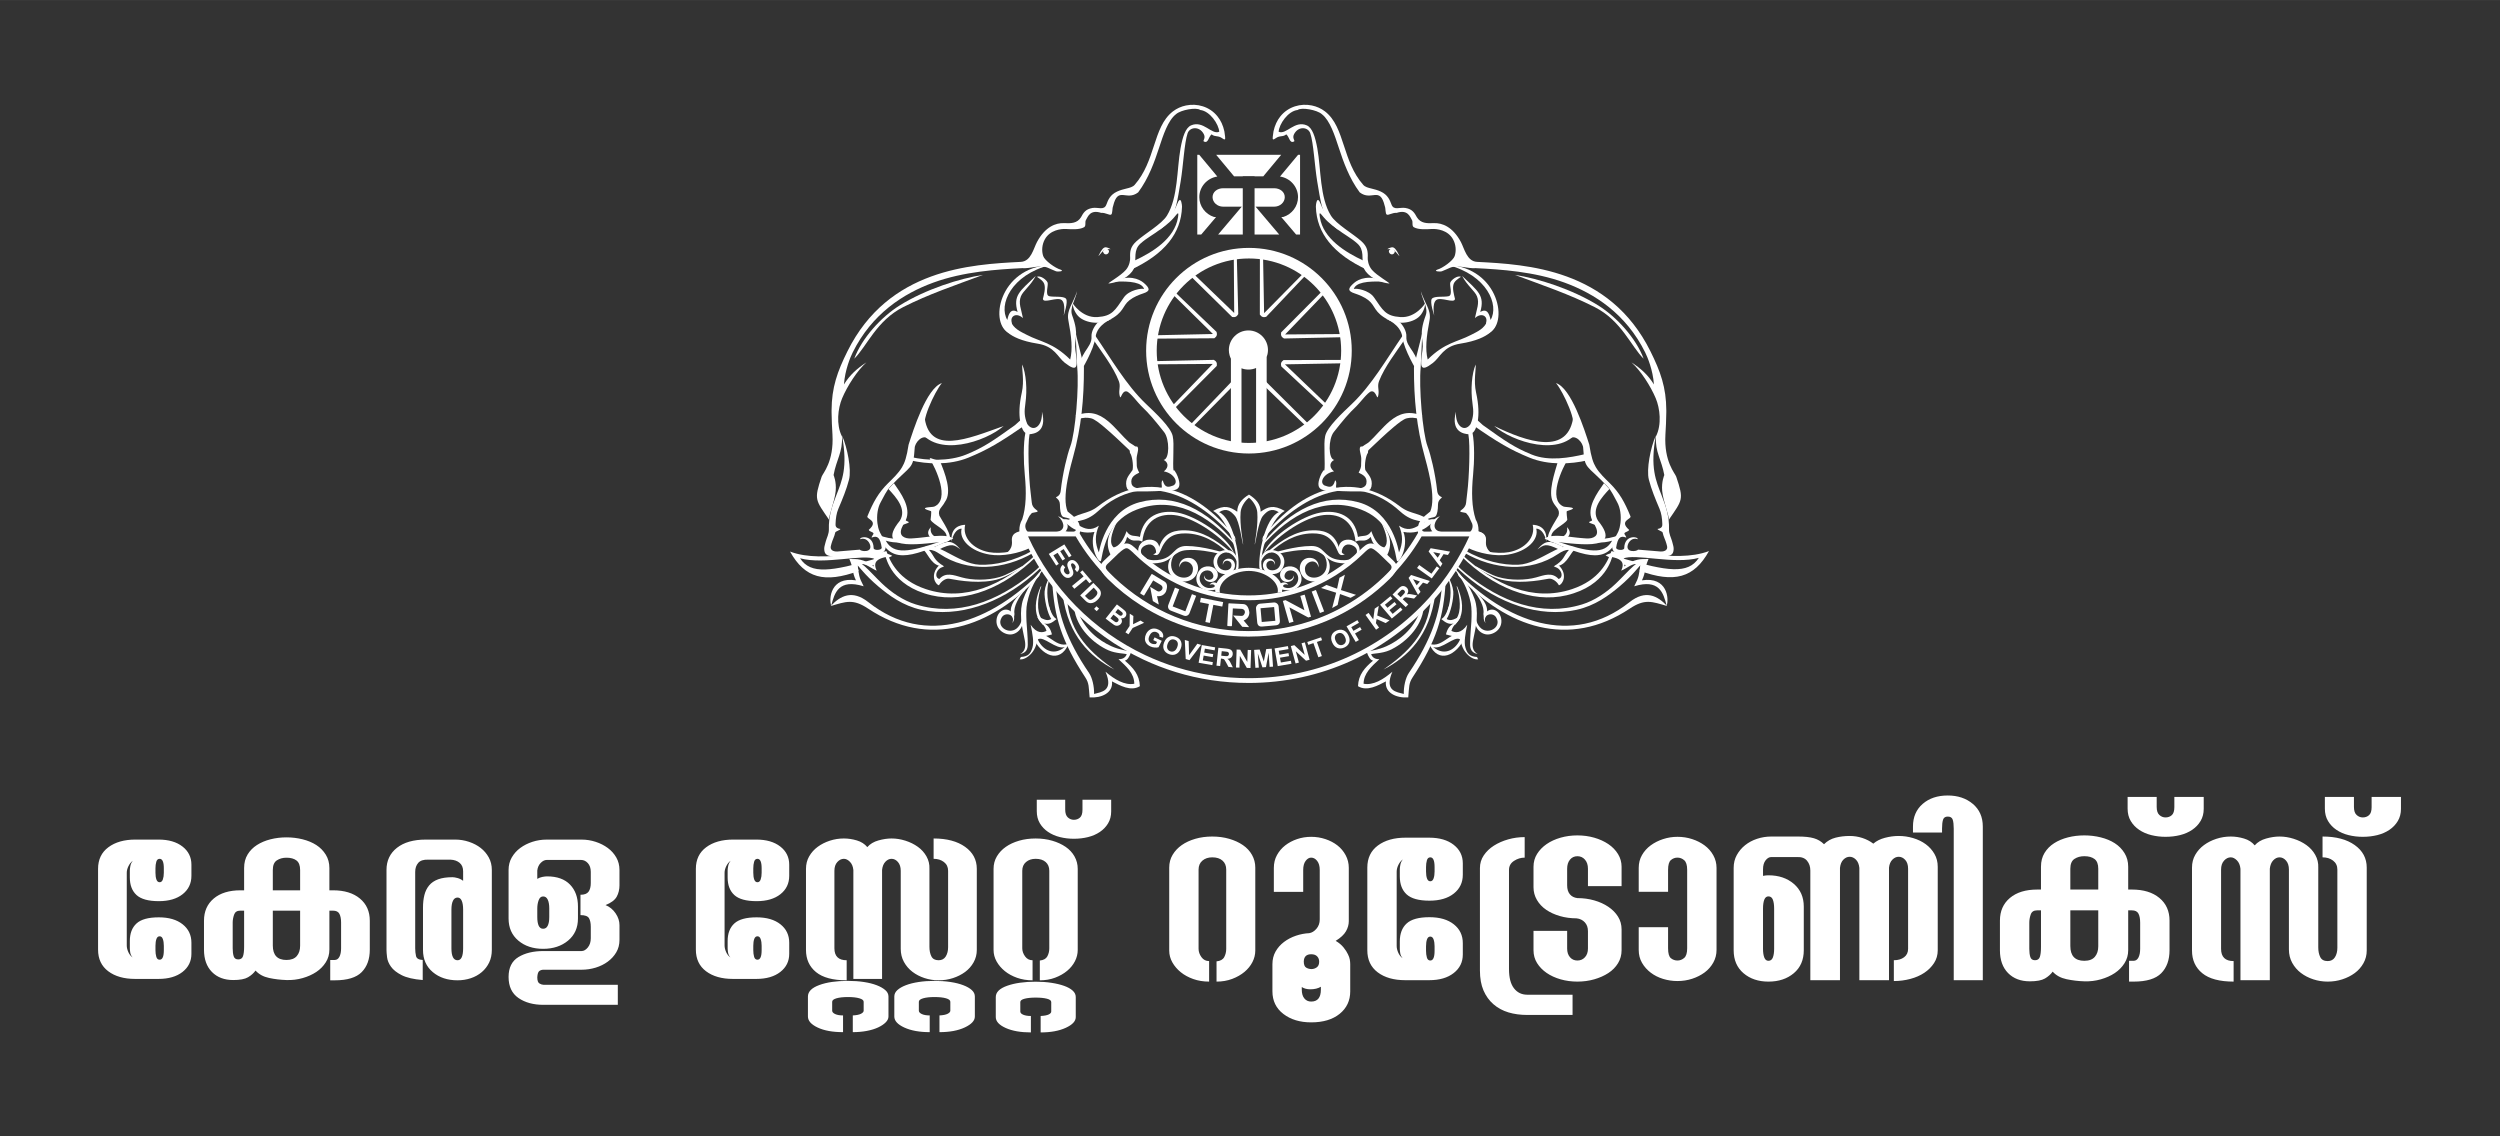 <?xml version="1.0" encoding="UTF-8"?>
<!DOCTYPE svg PUBLIC "-//W3C//DTD SVG 1.1//EN" "http://www.w3.org/Graphics/SVG/1.1/DTD/svg11.dtd">
<!-- Creator: CorelDRAW -->
<svg xmlns="http://www.w3.org/2000/svg" xml:space="preserve" width="8.661in" height="3.937in" version="1.1" style="shape-rendering:geometricPrecision; text-rendering:geometricPrecision; image-rendering:optimizeQuality; fill-rule:evenodd; clip-rule:evenodd"
viewBox="0 0 8661.42 3937.01"
 xmlns:xlink="http://www.w3.org/1999/xlink"
 xmlns:xodm="http://www.corel.com/coreldraw/odm/2003">
 <rect x="0" y="0" width="8661.42" height="3937.01" fill="#333333" stroke="none"/>
 <defs>
  <style type="text/css">
   <![CDATA[
    .fil0 {fill:white}
    .fil1 {fill:white;fill-rule:nonzero}
   ]]>
  </style>
 </defs>
 <g id="Layer_x0020_1">
  <g id="_1518852609712">
   <g>
    <path class="fil0" d="M3091.41 1925.71c-57.92,-36.04 -233.26,31.17 -354.26,-14.88 51.52,92.7 119.71,110.12 236.95,67.59 1.57,-0.56 -4.59,-18.63 -3,-19.22 2.46,-0.91 13.87,15.03 16.44,14.17 6.54,-2.17 -7.46,-18 -0.17,-21.15 2.98,-1.26 27,10.49 30.06,9.09 4.49,-2 9.08,-4.14 13.74,-6.33 1.02,-1.54 -8.67,-9.17 32.07,-35.93 3.89,-2.54 5.73,17.97 10.05,15.81 5.94,-2.94 11.98,-6.01 18.12,-9.15zm-60.36 10.77c-40.1,-18.24 -175.31,20.92 -259.14,-2.39 37.01,57.28 108.81,45.51 259.14,2.39z"/>
    <path class="fil0" d="M5015.15 917.8c179.6,8.78 214.42,208.74 139.66,237.3 -7.41,-15.21 -7.24,-28.67 -5.16,-42.08 3,-19.28 -18.25,-30.52 -39.62,-11.09 5.7,-30.24 16.61,-51.87 6.94,-75.72 -7.5,-18.55 -34.33,-37.19 -51.33,-70.37 55.55,53.51 79.18,67.1 62.91,125.02 24.63,-15.13 31.78,9.27 35.65,27.54 30.87,-51.41 -12.05,-156.24 -149.06,-190.59z"/>
    <path class="fil0" d="M5061.69 958.94c-12.33,-5.84 -33.54,10.53 -37.05,19.86 -3.51,9.34 9.68,43.36 -5.59,47.24 -15.29,3.88 -49.79,-1.44 -58.2,8.88 -8.41,10.34 8.23,58.63 8.23,58.63 0,0 -8.39,-41.04 6.56,-53.91 14.96,-12.87 64.12,13.65 65.21,-4.36 -3.52,-15.15 -9.53,-35.22 -4.97,-50.46 3.33,-11.09 14.43,-18.25 25.81,-25.89z"/>
    <path class="fil0" d="M4937.83 1050.5c0,0 0.1,18.5 -13.97,38.34 -22.28,31.43 -80.03,36.46 -111.28,20.59 -54.07,-27.47 -45.66,-48.86 -71.83,-69.54 -13.9,-10.98 -32.93,-18.71 -47.71,-23.54 -24.66,-8.05 -23.7,-17.26 -1.69,-36.28 15.66,-13.53 53.15,-30.57 107.91,-3.73 -65.74,-4.14 -102.13,3.42 -108.96,24.84 7.46,-3.39 52.04,3.21 69.98,29.04 31.31,45.15 39.61,64.68 91.49,68.24 53.82,3.71 86.07,-47.96 86.07,-47.96z"/>
    <path class="fil1" d="M4725.03 903.56c-65.05,-30.06 -140.51,-77.33 -152.13,-150.16 -3.82,-23.93 1.44,-14.28 14.17,0.51 18.08,21.02 40.91,36.44 53.48,44.85l-31.74 -35.61c-13.57,-19.36 -25.26,-34.77 -37.19,-65.43 -10.01,-16.55 -12.85,13.6 -12.7,18.47 1.29,46.64 16.91,86.98 44.78,121.93 30.63,38.46 76.07,70.37 133.55,96.93l-12.22 -31.49z"/>
    <path class="fil0" d="M4806.03 863.38c0,0 5.91,-4.61 15.27,-6.57 9.35,-1.96 16.93,8.81 25.03,25.55 8.08,16.73 -12.98,-18.43 -24.34,-19.24 -11.34,-0.8 -15.96,0.26 -15.96,0.26z"/>
    <path class="fil0" d="M4832.75 870.5c0.19,0.74 -2.07,12.01 -12,10.58 -6.51,-0.94 -12.03,-10.47 -6.84,-15.23l4.71 -4.3 8.12 0.72c0,0 5.8,7.54 6.01,8.23z"/>
    <path class="fil0" d="M3638.93 917.8c-179.6,8.78 -214.42,208.74 -139.67,237.3 7.43,-15.21 7.24,-28.67 5.17,-42.08 -3,-19.28 18.25,-30.52 39.61,-11.09 -5.69,-30.24 -16.62,-51.87 -6.94,-75.72 7.5,-18.55 34.32,-37.19 51.33,-70.37 -55.55,53.51 -79.18,67.1 -62.91,125.02 -24.63,-15.13 -31.78,9.27 -35.66,27.54 -30.86,-51.41 12.06,-156.24 149.07,-190.59z"/>
    <path class="fil0" d="M3592.39 958.94c12.33,-5.84 33.54,10.53 37.05,19.86 3.51,9.34 -9.68,43.36 5.58,47.24 15.3,3.88 49.8,-1.44 58.22,8.88 8.41,10.34 -8.24,58.63 -8.24,58.63 0,0 8.39,-41.04 -6.55,-53.91 -14.97,-12.87 -64.13,13.65 -65.22,-4.36 3.52,-15.15 9.56,-35.22 4.97,-50.46 -3.33,-11.09 -14.44,-18.25 -25.81,-25.89z"/>
    <path class="fil0" d="M3716.24 1050.5c0,0 -0.1,18.5 13.98,38.34 22.28,31.43 80.03,36.46 111.28,20.59 54.08,-27.47 45.64,-48.86 71.83,-69.54 13.9,-10.98 32.93,-18.71 47.71,-23.54 24.65,-8.05 23.7,-17.26 1.69,-36.28 -15.66,-13.53 -53.15,-30.57 -107.91,-3.73 65.75,-4.14 102.13,3.42 108.96,24.84 -7.46,-3.39 -52.04,3.21 -69.97,29.04 -31.32,45.15 -39.62,64.68 -91.49,68.24 -53.82,3.71 -86.09,-47.96 -86.09,-47.96z"/>
    <path class="fil1" d="M3929.05 903.56c65.05,-30.06 140.51,-77.33 152.13,-150.16 3.82,-23.93 -1.44,-14.28 -14.17,0.51 -18.08,21.02 -40.91,36.44 -53.49,44.85l31.75 -35.61c13.58,-19.36 25.26,-34.77 37.19,-65.43 10.01,-16.55 12.85,13.6 12.7,18.47 -1.29,46.64 -16.92,86.98 -44.75,121.93 -30.65,38.46 -76.09,70.37 -133.56,96.93l12.21 -31.49z"/>
    <path class="fil0" d="M3848.06 863.38c0,0 -5.92,-4.61 -15.28,-6.57 -9.34,-1.96 -16.91,8.81 -25.02,25.55 -8.08,16.73 12.98,-18.43 24.34,-19.24 11.34,-0.8 15.96,0.26 15.96,0.26z"/>
    <path class="fil0" d="M3821.33 870.5c-0.2,0.74 2.07,12.01 12,10.58 6.51,-0.94 12.03,-10.47 6.84,-15.23l-4.71 -4.3 -8.12 0.72c0,0 -5.8,7.54 -6.01,8.23z"/>
    <path class="fil0" d="M4148.08 536.17l6.74 0 62.72 75.35c-35.22,5.27 -62.43,35.37 -62.43,71.41l0 0c0,31.87 21.32,59.12 50.65,68.59 0.46,0.16 6.85,0.3 7.31,0.45l-51.4 60.49 -13.6 0 0 -276.28zm65.36 0l225.33 0 -61.95 74.54 -30.28 0 0 -0.49 -0.99 0 -38.89 0 -0.97 0 0 0.49 -30.29 0 -61.96 -74.54zm283.95 0l6.74 0 0 276.28 -13.6 0 -51.4 -60.49c0.48,-0.15 6.85,-0.29 7.31,-0.45 29.33,-9.47 50.66,-36.72 50.66,-68.59l0 0c0,-36.04 -27.2,-66.14 -62.43,-71.41l62.72 -75.35zm-65.47 276.28l-85.38 0 0 -17.62 0 -17.03 0 -125.72 68.02 0c20.15,0 36.65,12.67 36.65,30.85l0 0c0,18.14 -16.5,32.99 -36.65,32.99l-64.46 0 17.48 20.64 64.33 75.9zm-126.23 0l-85.41 0 64.34 -75.9 17.5 -20.64 -64.46 0c-20.16,0 -36.66,-14.85 -36.66,-32.99l0 0c0,-18.17 16.5,-30.85 36.66,-30.85l68.03 0 0 125.72 0 17.03 0 17.62z"/>
    <path class="fil1" d="M4429.91 456.39c1.77,-26.57 32.44,-71.81 65.85,-75.41 12.85,-10.26 67.56,-0.49 84.11,14.67 27.78,21.47 44.39,73.09 58.6,116.52 15.58,47.66 36.02,105.63 72.37,154.22 41.4,31.89 69.68,-23.24 86.74,47.22 3.84,9.38 1.38,26.54 7.03,29.81 5.65,3.27 19.41,-7.31 34.25,-5.99 39.11,-12.96 46.56,14.47 52.94,24.76 4.3,6.94 -1.27,20.49 6.36,24.89 16.81,9.68 45.9,6.93 62.99,6.14 16.31,-0.78 55.36,3.02 73.36,36.52 9.6,17.87 11.24,39.35 5.38,57.22 -5.19,15.76 -41.83,42.17 -60.78,47.3 -13.8,5.79 10.22,7.78 16.44,5.46 7.83,-2.92 18.56,-7.92 27.54,-11.85 27.79,-12.1 59.24,3.43 90.36,1.1 84.93,4.31 201.75,11.57 307.16,50.11 104.24,38.12 212.75,108.1 279.19,241.79 8.39,16.86 26.83,61.09 30.33,111 -20.44,-33.12 -45.6,-55.49 -77.8,-76.41 31.74,28.13 66.37,82.17 84.14,124.46 14.59,34.61 21.3,91.31 0.63,131.94 -3.15,54.92 19.31,80.01 28.97,133.93 0,0.05 -10.38,23.51 -7.31,55.13 3.7,38.15 25.07,86.65 22.63,100.2 47.74,-69.83 53.15,-69.32 25.95,-149.8 -3.95,-11.67 -42.78,-51.78 -37.39,-145.7 1.46,-25.42 2.91,-50.87 3.06,-77.02l0 -0.07 0.01 -6.8 0 -0.07c-0.17,-39.88 -5.16,-73.45 -14.57,-106.02 -9.37,-32.46 -22.98,-63.59 -40.49,-98.78 -70.92,-142.72 -177.91,-218.03 -289.41,-258.79 -110.33,-40.34 -224,-46.41 -311.13,-50.87 -35.67,-1.8 -43.77,-46.01 -56.29,-69.26 -28.07,-52.19 -64.67,-66.31 -93.93,-64.96 -23.66,1.11 -45.12,0.9 -58.33,-20.44 -7.77,-14.01 -14.69,-27.96 -39.69,-32.11 -19.62,-3.26 -40.21,9.54 -48.18,-11.67 -5.87,-15.62 -12.74,-33.93 -37.22,-45.19 -11.49,-5.28 -21.93,-7.83 -31.7,-10.26 -11.89,-2.89 -22.55,-5.51 -29.04,-12.91 -35.85,-40.82 -51.94,-89.98 -66.52,-134.56 -15.89,-48.59 -30.19,-92.24 -66.01,-119.93 -13.24,-10.22 -28.96,-17.18 -45.52,-20.6 -19.13,-3.93 -39.44,-3.09 -58.39,3 -19.17,6.17 -36.94,17.63 -50.75,34.88 -10.9,13.62 -19.26,30.85 -23.72,51.83l-2.39 17.52c-1.57,11.4 0.57,13.24 9.49,6.66 14.99,-11.11 24.96,-3.5 37.19,-13.85 11.4,9.23 11.1,32.63 26.83,24.7 5.11,-2.59 -7.52,-10.73 0.14,-25.39 15.16,-28.97 48.74,-24.81 56.17,-3.02 11.4,33.46 14.92,111.27 23.9,166.03 5.5,33.4 10.44,63.65 15.72,83.8l0 0.07 0.03 0.1c21.35,81.29 80.22,92.94 123.74,132.26 24.72,22.31 14.28,51.22 20.08,79.07 4.41,21.32 38.22,53.45 90.37,59.28 3.96,-1.54 -42.58,-26.69 -60.36,-47.64 -12.97,-15.27 -14.74,-34.44 -14.45,-40.9l0 -0.07c1.13,-23.77 -1.2,-39.24 -22.08,-58.11 -28.77,-25.96 -87.37,-59.03 -105.58,-88.83 -38.83,-63.5 -33.76,-159.81 -46.81,-232.26 -7.24,-40.26 -17.19,-71.69 -36.58,-80.14 -42.51,-18.54 -71.25,33.88 -97.63,22.12z"/>
    <path class="fil1" d="M5736.83 1508.57c-18.73,42.65 -33.19,118.14 -24.26,152.91 8.78,34.18 22.2,66.26 36.89,101.04l-0.01 0.01 0.06 0.15 0.07 0.07c6.54,15.58 8.98,33.22 9.57,50.39 0.23,6.74 1.69,16.83 -16.52,19.34 -0.13,3.94 16.81,8.34 17.59,12.19 2.76,13.76 10.04,26.76 13.04,38.19l1.96 7.37c5.47,19.83 -16.12,20.64 -21.37,20.46l-79.08 -6.56c-1.46,5.86 -43.23,12.24 -35.24,-16.1 3.49,-12.39 16.31,-26.85 34.51,-19.92 2.06,-9.49 -45.94,-16.81 -46.76,30.83 -0.15,8.97 -28.04,7.93 -28.03,-1.47 5.15,-34.3 14.46,-43.4 34.73,-35.07 1.63,-2.97 -7.32,-11.8 -6.13,-14.63 2.39,-5.64 14.75,-5.84 16.35,-12.22 -36.41,-31.57 8.78,-36.83 4.74,-46.74 -20.31,-49.57 -38.02,-81.6 -72.04,-115.21 -15.66,-15.42 -35.34,-33.69 -47.96,-54.86 -9.26,-15.54 -16.2,-35.15 -22.7,-78.05 -15.9,-49.42 -62.05,-196.46 -115.41,-213.56 6.48,7.56 14.59,20.47 22.74,35.63 3.9,7.25 7.81,15.04 11.57,23.02 16.22,34.51 29.23,72.49 24.66,86.39 -3.39,10.36 -9.16,24.89 -7.81,34.55 0.5,3.73 -8.48,15.6 -5.36,13.2 22.79,-17.44 48.74,15.24 48.48,32.96 5.1,75.34 10.76,55.06 83.22,131.57 16,16.89 23.66,36.39 34.34,55.14 10.96,19.19 14.62,47.31 11.55,72.7 -0.65,5.39 -1.6,10.55 -2.8,15.35 -1.18,4.69 -2.65,9.17 -4.39,13.31 -0.96,2.27 -1.91,4.24 -2.79,5.88l-2.94 5.42 -0.03 -0.02c-8.87,16.24 -15.26,27.96 -15.67,39.08 -0.78,21.23 12.32,30.32 49.92,31.66l121.69 4.36c30.71,1.09 40.57,-5.16 41.29,-24.71 0.25,-6.61 -1.52,-13.04 -3.91,-21.65 -1.1,-4.02 -1.54,-5.41 -1.95,-7 -2.65,-10.07 -10.71,-24.47 -10.24,-40.1 1.35,-43.67 -10.76,-79.66 -24.88,-115.81 -20.62,-52.85 -41.28,-98.04 -20.69,-209.48z"/>
    <path class="fil1" d="M5398.75 1594.5c-13.38,45.91 -35.99,110.7 -18.4,144.37 9.46,19.17 26.03,25.33 19.07,47.81l-0.03 -0.02c-7.04,14.53 -51.2,75.4 -31.84,87.46l-0.01 0.03c2.98,1.85 6.36,2.83 10.15,2.91 59.41,1.09 254.93,44.16 158.84,-73.02 -25.17,-40.26 13.22,-81.52 39.43,-109.91l-18.75 -20.3c-23.73,34.15 -61.1,84.55 -41.45,127.89 1.65,3.65 -12.39,4.64 -9.94,8.59 1.09,1.7 18.25,6.38 19.3,8.3 35.86,65.67 -58.01,45.23 -96.02,45.02 13.17,-12.46 11.87,-24.9 -0.16,-37.35 6.33,30.44 -23.92,42.61 -52.92,38.36 -11.14,-26.92 45.62,-46.07 54.01,-63.94 0,-0.01 -3.96,-29.17 -1.42,-29.92 50.26,-14.73 -4.35,-12.81 -11.35,-15.81 -56.2,-23.92 -4.94,-133.76 16.03,-165.94l-3.23 -2.07c-9.89,3.28 -20.68,8.78 -31.31,7.54z"/>
    <path class="fil1" d="M5489.83 1573.71c-50.21,11.48 -123.31,25.57 -183.18,1.02 -60.47,-24.81 -90.47,-45.66 -169.16,-102 -1.89,-1.35 -23.54,-21.62 -25.49,-23.02l-11.02 21.56c88.83,62.11 133.27,87.61 197.82,114.09 66.57,27.31 143.65,22.61 201.26,9.45l-10.23 -21.09z"/>
    <path class="fil0" d="M5451.66 1437.01c-14.32,145.87 -163.67,92.91 -274.79,38.84 60.91,53.67 234.45,112.84 294.1,10.89 0,0 -20.59,-50.98 -19.31,-49.73z"/>
    <path class="fil1" d="M5524.97 1063.9c-89.67,-45.36 -176.33,-74.12 -276.4,-111.52 78.88,11.58 198.61,49.59 288.93,105.97 63.82,39.86 130.98,113.63 156.98,184.35 -43.32,-42.33 -76.96,-131.97 -169.5,-178.8z"/>
    <path class="fil1" d="M4927.89 1148.18c-0.23,11.31 -29.16,114.24 -29.17,125.36 -0.23,107.69 9.01,207.54 37.35,308.7 2.58,9.32 12.56,45.06 19.21,79.8 9.4,49.09 9.91,86.92 -0.14,110.05 -24.38,19.08 -39.54,32.92 -41.43,49.63 -1.98,17.58 -3.78,25.87 5.46,30.35l1.16 -2.02 183.05 0c-1.52,3.5 -3.1,6.99 -4.68,10.45 12.21,-0.88 20.56,-3.34 22.15,-9.02 0.05,-0.15 6.76,-26.92 -8.31,-52.37 -13.69,-41.76 -14.87,-93.82 -8.93,-154.13 4.6,-46.91 5.29,-107.85 -1.96,-145.38 12.91,-8.39 31.4,-54.41 12.3,-139.74 -9.15,-40.85 0.3,-81.33 -1.47,-97.07 -13.16,30.82 -18.03,86.08 -10.75,136.29 3.81,26.15 3.98,44.05 -6.85,70.04 -20.53,29.99 -53.54,8.16 -50.68,-42.94 -18.82,71.02 28.54,76.87 43,78.16 7.2,37.17 2.53,152.65 -3.66,200.95 -1.1,13.07 -3.19,24.78 -4.16,36.43 -1.61,19.34 -20.62,26.36 -20.41,29.3 0.36,5.27 20.86,3.13 22.26,8.8 9.09,8.85 11.23,18.43 16.75,29.16 8.25,13.93 1.75,27.54 -4.08,33.56 -9.9,10.22 -71.57,4.25 -85.68,1.99 -58.26,-1.33 -36.96,-42.61 -19.65,-55.95 -14.18,3.81 -48.72,26.49 -26.09,52.61 -26.37,6.56 -33.3,2.02 -36.65,-6.92 9.34,-49.94 40.04,-35.94 48.34,-46.35 5.3,-6.66 7.65,-21.1 7.83,-39.92 0.17,-19.95 17.59,-23.67 12.62,-25.83 -13.9,-6.09 -14.9,-16.88 -15.49,-22.28 -3.2,-29.12 -8.83,-61.14 -15.29,-89.51 -2.92,-12.82 -5.98,-24.96 -8.96,-35.72 -3.08,-11.01 -6.12,-20.53 -8.91,-27.91l-0.07 -0.21 -0.04 -0.05c-17.76,-47.28 -30.38,-207.55 -23.88,-273.14l5.91 -125.18zm17.98 398.32l0 0 0 0z"/>
    <path class="fil1" d="M4860.37 1161.53c-55.39,80.62 -107.61,172.03 -176.54,237.68 -34.12,32.52 -85.68,80.45 -92.6,111.16l-0.02 0.13 -0.07 0.07c-3.28,14.74 -2.8,36.73 -2.3,59.05 0.58,26.41 1.2,51.88 -0.44,59.84l-3.34 0.3 -0.06 0.13c-2.44,3.33 -4.53,6.79 -6.38,10.29 -1.8,3.43 -3.34,6.91 -4.64,10.31 -21.04,54.9 15.72,48.04 48.3,49.64 18.3,0.91 40.87,2.31 59.01,2.31 35.82,0 66.13,1.91 68.55,-12.46l0.01 -0.16 1.57 -3.84c5.88,-28.91 -11.63,-41.91 -21.22,-57.63 -3.83,-17.96 2.25,-51.54 8.76,-58.95l0.05 -0.07 0.05 -0.02 -0.01 0c0.99,-1.13 -0.22,-7.59 2.37,-10.04 26.34,-24.87 58.91,-56.27 87.72,-80.33 13.05,-10.86 33.32,-27.62 45.48,-29.96 12,-2.31 25.45,-3.47 42.2,3l10.74 -11.85c-23,-8.88 -42.45,-11.29 -60.96,-7.72 -18.38,3.54 -34.87,12.8 -52.26,27.31 -24.75,20.65 -50.32,52.99 -71.93,72.3 -4.04,3.6 -16.35,10.07 -19.72,13.28 -3.3,3.08 -7.46,0.37 -9.23,2.36l-0.06 0.06 -0.03 0.05 0 0c-7.17,8.24 4.11,28.69 2.76,45.53 -1.61,20.01 3.1,20.67 -9.04,44.16 15.78,7.67 31.21,15.95 26.69,38.17 -5.72,28.3 -75.86,14.16 -92.11,14.16 -24.72,9.16 -4.04,-17.89 -16.25,-25.85 -8.06,34.7 -29.23,18.9 -35.62,18.4 -22.07,-10.86 -1.35,-43.94 31.93,-49.12 -21.01,-17.43 -12.17,-33.51 0.8,-39.81 -20.87,-3.15 -20.86,-72.26 -1.61,-96.46 33.76,-42.47 50.27,-62.79 79.59,-90.72 9.68,-9.21 38.64,-47.84 50.02,-50.22 19,-3.95 20.24,36.79 24.78,13.02 3.69,-19.22 -4.7,-29.92 2.57,-48.87 18.59,-48.41 60.82,-103.2 86.1,-140.18l-3.61 -18.45z"/>
    <path class="fil0" d="M4801.96 1104.54c0,0 51.15,18.98 56.54,63.11 5.41,44.14 50.45,117.57 50.45,117.57 13.77,-59.77 -39.46,-78.77 -36.48,-119.08 1.39,-18.87 -12.8,-40.65 -22.52,-49.48l-48 -12.13z"/>
    <path class="fil0" d="M4922.55 1008.81c4.64,28.5 26.65,57.41 16.94,83.63 -26.48,71.46 -5.33,81.63 -11.31,121.37 -8.21,54.65 -9.93,79.54 36.68,43.11 25.22,-19.72 35.12,-57.09 94.48,-66.44 112.1,-17.65 120.87,-62.15 120.6,-62.39l-19.68 -16.79c-0.24,9.69 -4.85,-6.17 -7.48,0.88 -9.95,26.6 -34.63,36.74 -56.22,47.94 -48.72,25.34 -89.94,25.98 -150.23,85.43 -8.96,-36.12 -4.68,-78.27 6.56,-137.11 6.53,-34.32 -17.58,-58.63 -30.34,-99.65z"/>
    <path class="fil0" d="M4849.67 1754.01c-168.28,-129.12 -339.7,-59.88 -471.37,101.5 -5.34,6.56 -2.44,10.81 -7.7,17.69 136.29,-160.22 320.98,-246.72 480.36,-101.37 44.96,40.98 80.42,30.86 120.92,43.3 -57.13,-44.82 -80.76,-29.33 -122.21,-61.12z"/>
    <path class="fil0" d="M4973.07 1800.15c-39.31,-12.83 -71.35,59.76 -126.07,20.98 14.39,34.58 13.36,60.1 -0.03,92.72 -0.57,1.36 -19.18,-140.97 -140.57,-173.86 -121.98,-33.04 -234.5,26.93 -329.2,139.05 -4.59,5.44 -2.08,8.75 -6.61,14.46 100.74,-114.59 219.48,-176.31 345.28,-128 82.49,31.67 110.15,99.71 123.31,175.46 3.35,19.31 43.53,-44.39 23.06,-98.17 70.4,13.72 104.57,-40.58 110.83,-42.64z"/>
    <path class="fil0" d="M4379.14 1915.68c38.34,-51.4 127.69,-117.43 196.25,-129.76 59.76,-10.75 113.74,14.64 121.01,90.59 20.05,-10.91 30.85,6.38 52.74,-16.37 4.29,18.82 14.45,31.43 27.93,45.94 1.88,1.59 3.85,3.31 5.94,5.18l19.25 18.55c20.03,-34.85 21.75,-72.21 -17.93,-121.56 21.15,42.33 27.3,75.7 11.12,88.26 -20.08,-4.24 -34.27,-27.87 -44.44,-56.4 -12.65,21.83 -29.93,13.64 -46.29,20.01 -11.29,-73.95 -70.47,-95.14 -130.49,-84.31 -64.36,11.61 -167.65,80.8 -193.25,134.38 0,0 0.93,6.37 -1.85,5.47z"/>
    <path class="fil1" d="M4412.9 1914.24c1.54,0.89 72.56,-22.65 130.71,-22.73 45.05,-0.06 41.22,37.41 89.05,47.02 15.36,3.09 34.98,4.01 49.32,-3.1 23.14,-11.46 28.5,-37.96 -0.67,-47.57 -19.57,-6.44 -32.56,6.81 -32.88,27.48 -19.16,-2.52 -15.45,-53.1 32.45,-44.89 25.91,7.09 34.27,30.01 27.91,49.65 -11.19,10.46 -22.8,20.49 -34.81,30.03 -13.06,2.74 -28.3,1.5 -40.97,-1.12 -42.89,-8.84 -45.28,-39.67 -89.93,-43.15 -39.85,-3.09 -85.29,5.88 -110.06,11.73 -8.59,2.02 9.32,9.19 -10,-0.52l-10.12 -2.83z"/>
    <path class="fil0" d="M4399.4 1905.2c42.48,-33.52 88.47,-66.42 147.75,-67.91 29.44,-0.75 72.12,2.91 90.18,55.16 1.87,5.41 4.9,12.46 9.5,19.2 3.51,5.11 9.18,9.3 12.93,8.21 -16.12,8.67 -21.91,-2 -25.53,-10.99 -18.83,-46.43 -44.04,-61.58 -87.68,-61.02 -58.93,0.73 -106.75,30.57 -146.54,66.89l-0.62 -9.55z"/>
    <path class="fil0" d="M4578.63 1913.01c21.65,22.04 21.81,51.76 11.18,68.21 -18.56,28.63 -66.7,26.46 -68.41,-6.43 -4.83,-28.45 40.72,-45.25 46.5,-8.84 2.91,-16.37 -7.97,-29.33 -22.04,-32.39 -32.37,-7.04 -50.6,24.5 -39.12,51.96 15.65,37.46 63.53,34.31 83.84,15.39 22.61,-21.04 24.83,-60.48 -11.94,-87.9z"/>
    <path class="fil0" d="M4373.31 1974.04c-4.61,0.9 -9.78,-3.59 -9.95,-5.41 -4.77,-48.31 19.77,-173.79 67.11,-194.19 -25.6,-16.59 -40.76,-3.39 -54.63,12.41 -16.75,19.09 -25.66,97.37 -28.99,99.98 0,-5.66 12.84,-67.63 9.03,-112.73 -1.54,-18.11 -14.66,-38.88 -28.82,-49.82l0 -10.85c25.17,15.75 40.54,33.73 40.54,59.47 24.87,-17.08 43.97,-25.37 83.48,-2.86 -49.96,27.2 -94.04,156.09 -77.76,204.01z"/>
    <path class="fil0" d="M5646.51 2108.41c-210.93,140.57 -425.76,65.18 -590.8,-110.53 -6.72,-7.14 -3.06,-11.77 -9.64,-19.26 170.81,174.46 399.56,265.89 599.31,107.67 56.33,-44.63 97.3,-22.07 130.81,13.37 -53.62,-15.79 -77.73,-25.87 -129.68,8.76z"/>
    <path class="fil0" d="M5774.22 2098.61c-11.28,-45.68 -26.51,-93.99 -112.35,-67.48 18.02,-34.54 15.23,-37.78 21.61,-74.59 0.12,-0.8 -24.04,34.35 -73.09,75.69 -35.82,30.17 -84.44,66.5 -148.57,80.44 -128.7,27.96 -271.28,-21.44 -386.56,-121.02 -10.95,-9.45 -21.33,-19.16 -31.49,-28.99 1,-1.59 2.03,-3.19 3.04,-4.79 10.65,10.19 21.62,20.23 33.47,29.83 118.97,96.59 257.47,150.23 401.15,106.22 43.59,-13.35 84.76,-41.81 117.07,-72.58 44.29,-42.17 76.17,-86.74 113,-85.16 -16.93,40.09 -7.86,42.5 -22.8,74.33 88.26,-13.73 94.26,64.27 85.52,88.11z"/>
    <path class="fil0" d="M5673.71 1958.44c-9.51,-14.76 -40.5,13.04 -57,18.58 16.56,-34.56 -10.04,-42.26 -31.03,-47.15 -1.8,-0.41 -18.39,99.43 -158.13,132.44 -121.28,28.67 -255.97,-28.87 -363.31,-133.88 0.95,-1.68 1.88,-3.39 2.82,-5.08 111.65,102.35 243.39,162.92 379.4,117.59 95.02,-31.65 123.75,-94.94 136.48,-131.59 19.41,1.9 57.22,21.52 43.51,53.36 31.3,-26.33 66.39,-28.19 77.32,-24.36l-30.06 20.09z"/>
    <path class="fil0" d="M5084.69 1890.46c39.46,17.89 100.01,30.22 142.78,22.43 56.76,-10.34 93.25,-52.41 82.67,-94.75 14.68,0.18 52.36,6.68 46.93,58 -3.17,-20.56 -15.72,-44.94 -34.66,-44.59 9.82,36.91 -30.16,78.87 -97.98,89.92 -42.59,6.94 -101.17,-4.16 -140.54,-24.21 -1,-0.42 -1.7,-0.87 -2.19,-1.35 0.93,-1.83 1.88,-3.65 2.8,-5.51 0.06,0.01 0.13,0.03 0.18,0.05z"/>
    <path class="fil0" d="M5114.56 1966.66c20.62,12.57 51.59,30.03 75.99,38.24 61.46,20.64 141.91,6.22 174.69,0.06 13.05,-2.44 29.56,10.55 35.65,22.67 12.67,-2.33 32.65,-37.19 -1.01,-69.68 -10.15,2.67 -14.89,2.83 -15.6,4.7 7.28,2.7 13.13,5.06 17.93,10.27 11.39,12.34 10.9,29.26 -2.45,32.99 -21.86,-24.79 -50.07,-13.3 -77.78,-5.54 -35.97,10.11 -88.73,11 -130.66,-1.16 -26.09,-7.56 -54.02,-24.93 -77.51,-36.85 -4.21,2.69 -0.63,3.45 0.75,4.3z"/>
    <path class="fil0" d="M5399.18 1960.44c32.03,-7.84 42.2,-48.65 59.62,-59.06 -39.75,-38.45 -121.69,51.99 -198.38,55.07 -54.49,2.2 -120.19,-12.95 -184.62,-49.13 -1.24,2.33 -2.48,4.64 -3.73,6.94 104.13,60.89 229.29,69.83 326.55,4.71 11.8,-7.89 23.69,-14.69 36.96,-13.73 -20.37,22.08 -14.36,34.16 -52.72,57.04l16.31 -1.84z"/>
    <path class="fil0" d="M5326.51 1903.38c22,-15.34 27.33,-23.72 76.89,1.31l14.14 -9.5c-46.48,-22.85 -60.9,-26.85 -91.04,8.19z"/>
    <path class="fil0" d="M5562.51 1924.17c58.58,-36.46 235.98,31.53 358.39,-15.06 -52.13,93.78 -121.11,111.41 -239.72,68.38 -1.58,-0.56 4.65,-18.85 3.04,-19.44 -2.5,-0.92 -14.03,15.21 -16.63,14.34 -6.62,-2.2 7.54,-18.22 0.17,-21.4 -3,-1.28 -27.31,10.61 -30.42,9.2 -4.53,-2.04 -9.18,-4.19 -13.9,-6.42 -1.03,-1.54 8.78,-9.27 -32.44,-36.35 -3.93,-2.57 -5.79,18.19 -10.16,15.99 -6.01,-2.97 -12.13,-6.07 -18.33,-9.25zm61.05 10.9c40.58,-18.46 177.36,21.16 262.16,-2.43 -37.43,57.96 -110.07,46.05 -262.16,2.43z"/>
    <path class="fil0" d="M5351.46 1865.79c42.39,-31.24 170.72,27.02 259.29,-12.88 -39.1,98.01 -100.44,86.61 -259.29,12.88zm42.65 9.78c29.36,-15.81 129.83,17.69 191.2,-2.51 -27.09,49.64 -81.15,39.86 -191.2,2.51z"/>
    <path class="fil0" d="M5008.54 2014.14c-6.35,122.48 -32.19,207.2 -114.3,332.29 -14.01,21.35 -11.83,33.54 -15.26,69.64 -39.9,3.13 -82.33,-15.16 -77.41,-55.44 -26.98,13.7 -65.18,36.18 -96.67,16.62 1.5,-40.06 23.22,-63.88 52.13,-88.55 -8.45,-1.63 -15.38,-11.16 -22.24,-30.74 11.77,-3.4 40.47,-6.2 69.31,-19.44 43.44,-19.93 92.84,-56.73 117.26,-124.03 3.85,-3.8 7.68,-7.65 11.48,-11.53 -5.86,72.65 -69.94,128.36 -118.85,149.89 -25.99,11.46 -56.85,10.68 -63.69,13.78 5.26,13.04 16.16,17.46 28.76,17.02 -27.02,25.1 -54.45,48.7 -54.82,85.09 33.04,6.48 68.52,-14.74 99.77,-41.65 -29.29,67.94 15.24,70.21 39.55,77.04 -0.66,-25.91 6.23,-56.19 17.43,-72.56 79.74,-116.76 107.7,-207.2 114.48,-300.2 4.45,-5.68 8.77,-11.44 13.06,-17.24z"/>
    <path class="fil0" d="M4793.16 2319.67c86.33,-45.24 159.93,-117.45 179.29,-260.09 -5.1,6 -10.27,11.94 -15.56,17.8 -9.07,119.45 -84.17,186.31 -163.73,242.28z"/>
    <path class="fil0" d="M5114.22 2121.44c-5.64,28.19 8.14,51.96 23.7,59.86 27.07,13.76 61.54,-11.56 47.39,-38.61 -9.76,-25.06 -51.2,-16.17 -38.41,15.72 -9.8,-11.63 -7.87,-27.3 1.07,-36.63 20.57,-21.46 48.77,-5.23 53.16,22.29 6.02,37.52 -30.73,58.45 -54.56,53.31 -26.52,-5.71 -46.63,-36.07 -32.35,-75.94z"/>
    <path class="fil0" d="M5040.2 1968.22c19.89,21.04 51.89,59.95 68.7,107.29 7.43,20.9 8.79,43.52 7.33,67.44 -1.61,26.28 -7.5,49.19 -12.47,74.63 -3.52,17.96 -3.39,37.93 15.58,48.11 -21.22,-3.86 -25.78,-17.71 -26.06,-32.13 -0.49,-26.53 3.19,-54.07 4.43,-80.61 1.09,-24.02 1.3,-46.75 -2.21,-63.72 -11.04,-53.44 -31.65,-85.53 -57.02,-118.3 0.58,-0.91 1.16,-1.81 1.72,-2.72z"/>
    <path class="fil0" d="M5018.54 2000.33c7.26,13.58 14.86,31.4 16.4,48.62 2.15,24.35 -9.62,76.17 -22.72,94.95 -5.51,7.91 -0.72,-14.41 -0.83,-15.25 1.28,-3.79 2.44,-7.52 3.55,-11.19 14.01,-46.93 13.6,-84.58 2.15,-115.11l1.45 -2.03z"/>
    <path class="fil0" d="M4993.64 2144.96c16.08,13.16 26.23,18.8 42.89,15.15 -10.76,5.16 -21.81,15.37 -26.95,37.8 10.36,2.44 38.19,13.13 50.31,2.83 -1.66,22.63 6.63,46.4 19.5,61.5 12.87,15.1 29.35,24.03 42.11,21.9 -1.91,-0.83 -2.93,-8 -5.1,-8.15 -25.49,-1.85 -33.24,-12.33 -39.22,-32.31 -5.57,-18.58 -0.86,-46.35 6.2,-79.31 -20.98,31.5 -42.58,27.98 -54.95,21.2 7.25,-24.52 19.74,-22.51 31.6,-48.19 -16.41,2.04 -32.24,19.13 -49.22,6.08 5.9,-10.39 12.95,-32.97 8.79,-43.37 -8.65,29.76 -17.89,39.89 -25.95,44.88z"/>
    <path class="fil0" d="M5048.65 2032.11c12.91,29.36 24.76,71.74 9.89,107.87 -3.26,7.91 -18.44,26.31 -18.57,25.46 1.28,-3.77 3.75,-19.12 6.3,-22.8 16.89,-24.56 13.22,-74.24 0.04,-111.35l2.35 0.82z"/>
    <path class="fil0" d="M5103.89 2043.5c19.45,17.5 47.2,40.35 48.4,71.89 0.28,6.92 -9.43,30.11 -9.8,29.51 -0.34,-3.22 -3.68,-15.36 -3.06,-18.92 4.2,-23.67 -15.29,-59.19 -37.55,-82.3l2 -0.18z"/>
    <path class="fil0" d="M5074.76 2209.2c-41.75,-42.26 -73.69,41.72 -123.53,20.59 31.96,74.17 96.48,39.21 123.53,-20.59zm-16.24 6.1c-19.09,-14.47 -63.77,37.33 -93.39,26.1 42.54,35.9 80.64,4.06 93.39,-26.1z"/>
    <path class="fil0" d="M5115.78 1838.63c-1.16,3.43 35.99,1.15 32.5,35.39 -3.49,34.22 24.37,44.48 24.37,44.48l-54.55 -12.54 -34.85 -13.11c4.66,-9.19 9.14,-18.5 13.45,-27.9 9.75,-14.01 19.67,-28.07 19.07,-26.32z"/>
    <path class="fil0" d="M4365.86 1937.36c0.86,0.89 3.02,7.18 3.67,5.83 27.85,-58.5 82.97,-17.26 63.69,18.48 -10.45,19.4 -42.89,19.22 -45.58,-1.49 -3.12,-18.42 25.85,-26.83 29.6,-3.25 1.89,-10.6 -5.17,-18.99 -14.27,-20.98 -20.99,-4.55 -32.79,15.89 -25.36,33.69 10.13,24.25 45.88,23.95 59.38,8.3 27.39,-31.69 8.27,-70.97 -31.55,-72.44 -33.04,-1.25 -37.62,33.32 -39.59,31.87z"/>
    <path class="fil0" d="M4463.48 2026.02c-14.35,-6.7 -27.97,6.68 -8.29,10.51 31.13,6.06 52.4,-24.84 38.11,-48.53 -9.63,-15.97 -37.88,-17.52 -42.85,5.01 -3.14,18.43 28.15,23.68 31.91,0.1 1.89,10.6 -4.26,20.35 -18.39,22.78 -21.19,3.61 -34.62,-16.8 -27.2,-34.58 10.13,-24.26 45.9,-23.95 59.38,-8.31 27.35,31.68 9.85,72.88 -32.83,72.07 -66.86,-1.33 -16.19,-45.12 0.16,-19.04z"/>
    <path class="fil0" d="M4326.12 1967.13c64.16,0 116.22,33.61 116.22,75.05 0,2.89 -0.26,5.73 -0.74,8.51 -5,1.07 -10.03,2.05 -15.08,2.98 0.51,-2.48 0.77,-5.01 0.77,-7.56 0,-35.01 -48.34,-68.17 -100.63,-68.17 -52.28,0 -101.2,32.63 -101.2,67.64 0,2.79 0.32,5.54 0.9,8.24 -5.26,-0.96 -10.51,-2 -15.72,-3.1 -0.5,-2.8 -0.76,-5.65 -0.76,-8.54 0,-41.44 52.06,-75.05 116.24,-75.05z"/>
    <path class="fil1" d="M4224.17 456.39c-1.8,-26.57 -32.44,-71.81 -65.85,-75.41 -12.85,-10.26 -67.57,-0.49 -84.11,14.67 -27.79,21.47 -44.39,73.09 -58.6,116.52 -15.58,47.66 -36.03,105.63 -72.37,154.22 -41.4,31.89 -69.68,-23.24 -86.74,47.22 -3.85,9.38 -1.4,26.54 -7.03,29.81 -5.65,3.27 -19.41,-7.31 -34.26,-5.99 -39.1,-12.96 -46.56,14.47 -52.93,24.76 -4.3,6.94 1.27,20.49 -6.36,24.89 -16.81,9.68 -45.9,6.93 -62.99,6.14 -16.31,-0.78 -55.36,3.02 -73.36,36.52 -9.6,17.87 -11.24,39.35 -5.37,57.22 5.17,15.76 41.81,42.17 60.77,47.3 13.81,5.79 -10.22,7.78 -16.44,5.46 -7.84,-2.92 -18.56,-7.92 -27.54,-11.85 -27.79,-12.1 -59.24,3.43 -90.36,1.1 -84.93,4.31 -201.75,11.57 -307.16,50.11 -104.25,38.12 -212.75,108.1 -279.19,241.79 -8.39,16.86 -26.84,61.09 -30.34,111 20.45,-33.12 45.61,-55.49 77.8,-76.41 -31.75,28.13 -66.37,82.17 -84.15,124.46 -14.58,34.61 -21.3,91.31 -0.62,131.94 3.13,54.92 -19.32,80.01 -28.97,133.93 0,0.05 10.38,23.51 7.31,55.13 -3.7,38.15 -25.07,86.65 -22.63,100.2 -47.75,-69.83 -53.16,-69.32 -25.95,-149.8 3.95,-11.67 42.76,-51.78 37.39,-145.7 -1.46,-25.42 -2.91,-50.87 -3.06,-77.02l0 -0.07 0 -6.8 0 -0.07c0.16,-39.88 5.16,-73.45 14.57,-106.02 9.37,-32.46 22.98,-63.59 40.47,-98.78 70.94,-142.72 177.93,-218.03 289.43,-258.79 110.33,-40.34 223.99,-46.41 311.13,-50.87 35.67,-1.8 43.76,-46.01 56.28,-69.26 28.06,-52.19 64.68,-66.31 93.94,-64.96 23.67,1.11 45.12,0.9 58.33,-20.44 7.77,-14.01 14.69,-27.96 39.69,-32.11 19.61,-3.26 40.21,9.54 48.17,-11.67 5.87,-15.62 12.74,-33.93 37.22,-45.19 11.5,-5.28 21.93,-7.83 31.71,-10.26 11.89,-2.89 22.55,-5.51 29.04,-12.91 35.85,-40.82 51.94,-89.98 66.52,-134.56 15.89,-48.59 30.16,-92.24 66.01,-119.93 13.24,-10.22 28.96,-17.18 45.51,-20.6 19.14,-3.93 39.45,-3.09 58.4,3 19.16,6.17 36.94,17.63 50.73,34.88 10.91,13.62 19.27,30.85 23.73,51.83l2.39 17.52c1.57,11.4 -0.57,13.24 -9.49,6.66 -14.99,-11.11 -24.98,-3.5 -37.19,-13.85 -11.41,9.23 -11.1,32.63 -26.82,24.7 -5.11,-2.59 7.51,-10.73 -0.15,-25.39 -15.16,-28.97 -48.74,-24.81 -56.17,-3.02 -11.4,33.46 -14.93,111.27 -23.91,166.03 -5.49,33.4 -10.44,63.65 -15.71,83.8l0 0.07 -0.03 0.1c-21.35,81.29 -80.22,92.94 -123.75,132.26 -24.71,22.31 -14.27,51.22 -20.07,79.07 -4.41,21.32 -38.25,53.45 -90.37,59.28 -3.96,-1.54 42.58,-26.69 60.36,-47.64 12.98,-15.27 14.74,-34.44 14.44,-40.9l0 -0.07c-1.12,-23.77 1.2,-39.24 22.09,-58.11 28.77,-25.96 87.37,-59.03 105.58,-88.83 38.83,-63.5 33.76,-159.81 46.81,-232.26 7.24,-40.26 17.19,-71.69 36.59,-80.14 42.5,-18.54 71.24,33.88 97.62,22.12z"/>
    <path class="fil1" d="M2917.25 1508.57c18.73,42.65 33.18,118.14 24.26,152.91 -8.79,34.18 -22.22,66.26 -36.89,101.04l0.02 0.01 -0.07 0.15 -0.07 0.07c-6.55,15.58 -9,33.22 -9.57,50.39 -0.24,6.74 -1.69,16.83 16.52,19.34 0.13,3.94 -16.81,8.34 -17.59,12.19 -2.78,13.76 -10.04,26.76 -13.04,38.19l-1.96 7.37c-5.49,19.83 16.11,20.64 21.36,20.46l79.08 -6.56c1.47,5.86 43.23,12.24 35.24,-16.1 -3.5,-12.39 -16.3,-26.85 -34.5,-19.92 -2.06,-9.49 45.94,-16.81 46.76,30.83 0.15,8.97 28.04,7.93 28.03,-1.47 -5.15,-34.3 -14.46,-43.4 -34.74,-35.07 -1.61,-2.97 7.33,-11.8 6.14,-14.63 -2.37,-5.64 -14.75,-5.84 -16.35,-12.22 36.41,-31.57 -8.78,-36.83 -4.74,-46.74 20.3,-49.57 38.01,-81.6 72.04,-115.21 15.65,-15.42 35.33,-33.69 47.96,-54.86 9.25,-15.54 16.2,-35.15 22.7,-78.05 15.9,-49.42 62.04,-196.46 115.41,-213.56 -6.48,7.56 -14.59,20.47 -22.74,35.63 -3.9,7.25 -7.82,15.04 -11.57,23.02 -16.21,34.51 -29.23,72.49 -24.66,86.39 3.39,10.36 9.16,24.89 7.81,34.55 -0.5,3.73 8.47,15.6 5.37,13.2 -22.8,-17.44 -48.75,15.24 -48.49,32.96 -5.1,75.34 -10.77,55.06 -83.24,131.57 -15.98,16.89 -23.64,36.39 -34.32,55.14 -10.96,19.19 -14.6,47.31 -11.55,72.7 0.65,5.39 1.6,10.55 2.8,15.35 1.19,4.69 2.65,9.17 4.4,13.31 0.96,2.27 1.91,4.24 2.77,5.88l2.96 5.42 0.01 -0.02c8.88,16.24 15.27,27.96 15.68,39.08 0.79,21.23 -12.31,30.32 -49.91,31.66l-121.69 4.36c-30.71,1.09 -40.58,-5.16 -41.3,-24.71 -0.24,-6.61 1.54,-13.04 3.92,-21.65 1.11,-4.02 1.54,-5.41 1.95,-7 2.65,-10.07 10.71,-24.47 10.24,-40.1 -1.35,-43.67 10.76,-79.66 24.88,-115.81 20.62,-52.85 41.28,-98.04 20.69,-209.48z"/>
    <path class="fil1" d="M3255.33 1594.5c19.14,45.59 44.22,110.25 18.4,144.37 -9.46,19.17 -26.03,25.33 -19.08,47.81l0.02 -0.02c7.06,14.53 51.22,75.4 31.86,87.46l0.01 0.03c-2.98,1.85 -6.36,2.83 -10.18,2.91 -59.38,1.09 -254.89,44.16 -158.82,-73.02 25.16,-40.26 -13.2,-81.52 -39.43,-109.91l18.76 -20.3c23.73,34.15 61.09,84.55 41.46,127.89 -1.65,3.65 12.37,4.64 9.92,8.59 -1.09,1.7 -18.24,6.38 -19.29,8.3 -35.86,65.67 58.01,45.23 96.02,45.02 -13.17,-12.46 -11.87,-24.9 0.14,-37.35 -6.31,30.44 23.94,42.61 52.92,38.36 11.16,-26.92 -45.61,-46.07 -53.98,-63.94 0,-0.01 3.92,-29.17 1.4,-29.92 -50.25,-14.73 4.36,-12.81 11.36,-15.81 56.19,-23.92 4.94,-133.76 -16.03,-165.94l3.23 -2.07c9.89,3.28 20.68,8.78 31.31,7.54z"/>
    <path class="fil1" d="M3158.41 1583.83c50.2,11.49 129.16,15.46 189.02,-9.1 60.45,-24.81 90.48,-45.66 169.17,-102 1.89,-1.35 23.53,-21.62 25.48,-23.02l11.02 21.56c-88.82,62.11 -133.27,87.61 -197.8,114.09 -66.57,27.31 -143.66,22.61 -201.26,9.45l4.38 -10.97z"/>
    <path class="fil0" d="M3202.43 1437.01c11.87,143.88 151.01,82.88 274.78,38.84 -60.9,53.67 -234.46,112.84 -294.09,10.89 0,0 20.59,-50.98 19.31,-49.73z"/>
    <path class="fil1" d="M3129.11 1063.9c89.67,-45.36 176.33,-74.12 276.4,-111.52 -78.88,11.58 -198.61,49.59 -288.93,105.97 -63.82,39.86 -130.99,113.63 -156.98,184.35 43.32,-42.33 76.97,-131.97 169.5,-178.8z"/>
    <path class="fil1" d="M3726.19 1148.18c0.23,11.31 29.15,114.24 29.17,125.36 0.23,107.69 -9.01,207.54 -37.35,308.7 -2.58,9.32 -12.56,45.06 -19.22,79.8 -9.4,49.09 -9.9,86.92 0.15,110.05 24.38,19.08 39.54,32.92 41.42,49.63 2.07,18.46 3.98,26.67 -6.92,31.01 -0.53,-0.91 -1.05,-1.79 -1.57,-2.68l-183.03 0c1.51,3.45 3.06,6.88 4.6,10.29 -11.15,-0.99 -18.7,-3.47 -20.21,-8.86 -0.06,-0.15 -6.78,-26.92 8.31,-52.37 13.68,-41.76 14.87,-93.82 8.93,-154.13 -4.61,-46.91 -5.29,-107.85 1.96,-145.38 -12.91,-8.39 -31.4,-54.41 -12.3,-139.74 9.16,-40.85 -0.29,-81.33 1.48,-97.07 13.16,30.82 18.04,86.08 10.74,136.29 -3.8,26.15 -3.98,44.05 6.85,70.04 20.53,29.99 53.56,8.16 50.69,-42.94 18.83,71.02 -28.52,76.87 -42.97,78.16 -7.22,37.17 -2.55,152.65 3.64,200.95 1.1,13.07 3.19,24.78 4.16,36.43 1.61,19.34 20.61,26.36 20.41,29.3 -0.37,5.27 -20.87,3.13 -22.28,8.8 -9.08,8.85 -11.22,18.43 -16.72,29.16 -8.26,13.93 -1.76,27.54 4.06,33.56 9.89,10.22 71.61,4.25 85.69,1.99 58.26,-1.33 36.96,-42.61 19.64,-55.95 14.18,3.81 48.73,26.49 26.09,52.61 26.37,6.56 33.3,2.02 36.65,-6.92 -9.35,-49.94 -40.03,-35.94 -48.36,-46.35 -5.29,-6.66 -7.61,-21.1 -7.81,-39.92 -0.18,-19.95 -17.6,-23.67 -12.63,-25.83 13.89,-6.09 14.9,-16.88 15.49,-22.28 3.2,-29.12 8.83,-61.14 15.29,-89.51 2.91,-12.82 5.98,-24.96 8.99,-35.72 3.06,-11.01 6.09,-20.53 8.88,-27.91l0.07 -0.21 0.02 -0.05c17.78,-47.28 30.4,-207.55 23.9,-273.14l-5.91 -125.18zm-18 398.32l0.03 0 -0.03 0z"/>
    <path class="fil1" d="M3793.72 1161.53c55.39,80.62 107.61,172.03 176.54,237.68 34.12,32.52 85.67,80.45 92.6,111.16l0.02 0.13 0.06 0.07c3.29,14.74 2.81,36.73 2.3,59.05 -0.6,26.41 -1.2,51.88 0.45,59.84l3.33 0.3 0.07 0.13c2.41,3.33 4.52,6.79 6.35,10.29 1.81,3.43 3.35,6.91 4.65,10.31 21.04,54.9 -15.72,48.04 -48.3,49.64 -18.31,0.91 -40.89,2.31 -59.02,2.31 -35.83,0 -66.11,1.91 -68.54,-12.46l-0.03 -0.16 -1.56 -3.84c-5.89,-28.91 11.63,-41.91 21.22,-57.63 3.83,-17.96 -2.26,-51.54 -8.75,-58.95l-0.08 -0.07 -0.03 -0.02 0 0c-0.98,-1.13 0.23,-7.59 -2.37,-10.04 -26.34,-24.87 -58.91,-56.27 -87.72,-80.33 -13.04,-10.86 -33.31,-27.62 -45.48,-29.96 -11.98,-2.31 -25.44,-3.47 -42.19,3l-10.74 -11.85c23,-8.88 42.45,-11.29 60.96,-7.72 18.37,3.54 34.86,12.8 52.25,27.31 24.74,20.65 50.31,52.99 71.93,72.3 4.05,3.6 16.35,10.07 19.72,13.28 3.31,3.08 7.47,0.37 9.23,2.36l0.07 0.06 0.03 0.05 -0.01 0c7.17,8.24 -4.12,28.69 -2.74,45.53 1.61,20.01 -3.09,20.67 9.03,44.16 -15.78,7.67 -31.2,15.95 -26.68,38.17 5.7,28.3 75.86,14.16 92.11,14.16 24.72,9.16 4.04,-17.89 16.25,-25.85 8.06,34.7 29.23,18.9 35.62,18.4 22.07,-10.86 1.35,-43.94 -31.94,-49.12 21,-17.43 12.18,-33.51 -0.8,-39.81 20.87,-3.15 20.86,-72.26 1.61,-96.46 -33.74,-42.47 -50.28,-62.79 -79.58,-90.72 -9.67,-9.21 -38.63,-47.84 -50.02,-50.22 -19,-3.95 -20.24,36.79 -24.77,13.02 -3.69,-19.22 4.7,-29.92 -2.59,-48.87 -18.59,-48.41 -60.81,-103.2 -86.09,-140.18l3.61 -18.45z"/>
    <path class="fil0" d="M3852.12 1104.54c0,0 -51.15,18.98 -56.54,63.11 -5.41,44.14 -50.45,117.57 -50.45,117.57 -13.77,-59.77 39.46,-78.77 36.46,-119.08 -1.37,-18.87 12.8,-40.65 22.51,-49.48l48.01 -12.13z"/>
    <path class="fil0" d="M3731.52 1008.81c-4.63,28.5 -26.67,57.41 -16.93,83.63 26.46,71.46 5.33,81.63 11.31,121.37 8.21,54.65 9.93,79.54 -36.68,43.11 -25.23,-19.72 -35.11,-57.09 -94.48,-66.44 -112.1,-17.65 -120.87,-62.15 -120.6,-62.39l19.68 -16.79c0.22,9.69 4.85,-6.17 7.5,0.88 9.92,26.6 34.61,36.74 56.2,47.94 48.72,25.34 89.93,25.98 150.21,85.43 8.98,-36.12 4.69,-78.27 -6.54,-137.11 -6.53,-34.32 17.58,-58.63 30.33,-99.65z"/>
    <path class="fil0" d="M3804.43 1754.01c168.27,-129.12 339.69,-59.88 471.36,101.5 5.35,6.56 2.44,10.81 7.7,17.69 -136.29,-160.22 -321,-246.72 -480.37,-101.37 -44.95,40.98 -80.42,30.86 -120.91,43.3 57.13,-44.82 80.76,-29.33 122.22,-61.12z"/>
    <path class="fil0" d="M3681.02 1800.15c39.29,-12.83 71.33,59.76 126.04,20.98 -14.38,34.58 -13.35,60.1 0.04,92.72 0.57,1.36 19.18,-140.97 140.57,-173.86 121.98,-33.04 234.51,26.93 329.2,139.05 4.59,5.44 2.07,8.75 6.61,14.46 -100.75,-114.59 -219.48,-176.31 -345.3,-128 -82.47,31.67 -110.12,99.71 -123.29,175.46 -3.36,19.31 -43.53,-44.39 -23.06,-98.17 -70.4,13.72 -104.57,-40.58 -110.81,-42.64z"/>
    <path class="fil0" d="M4274.94 1915.68c-38.34,-51.4 -127.69,-117.43 -196.25,-129.76 -59.77,-10.75 -113.73,14.64 -121.01,90.59 -20.05,-10.91 -30.86,6.38 -52.76,-16.37 -3.69,16.35 -11.83,28 -22.76,40.31 -3.83,2.91 -8.1,6.5 -12.95,10.82l-18.06 17.41c-19.4,-34.56 -20.64,-71.63 18.6,-120.42 -21.15,42.33 -27.32,75.7 -11.12,88.26 20.06,-4.24 34.27,-27.87 44.44,-56.4 12.65,21.83 29.93,13.64 46.29,20.01 11.29,-73.95 70.46,-95.14 130.49,-84.31 64.34,11.61 167.65,80.8 193.25,134.38 0,0 -0.94,6.37 1.85,5.47z"/>
    <path class="fil1" d="M4241.19 1914.24c-1.54,0.89 -72.56,-22.65 -130.71,-22.73 -45.06,-0.06 -41.2,37.41 -89.05,47.02 -15.37,3.09 -34.98,4.01 -49.33,-3.1 -23.13,-11.46 -28.49,-37.96 0.68,-47.57 19.57,-6.44 32.56,6.81 32.88,27.48 19.16,-2.52 15.45,-53.1 -32.45,-44.89 -27.07,7.41 -34.99,32.11 -26.96,52.28 10.07,9.3 20.48,18.23 31.24,26.78 13.58,3.56 30.07,2.3 43.59,-0.5 42.89,-8.84 45.28,-39.67 89.93,-43.15 39.85,-3.09 85.29,5.88 110.06,11.73 8.59,2.02 -9.32,9.19 10,-0.52l10.12 -2.83z"/>
    <path class="fil0" d="M4254.68 1905.2c-42.5,-33.52 -88.46,-66.42 -147.76,-67.91 -29.42,-0.75 -72.1,2.91 -90.16,55.16 -1.87,5.41 -4.9,12.46 -9.52,19.2 -3.49,5.11 -9.18,9.3 -12.91,8.21 16.12,8.67 21.91,-2 25.55,-10.99 18.81,-46.43 44.02,-61.58 87.67,-61.02 58.92,0.73 106.74,30.57 146.52,66.89l0.61 -9.55z"/>
    <path class="fil0" d="M4075.45 1913.01c-21.65,22.04 -21.81,51.76 -11.17,68.21 18.54,28.63 66.7,26.46 68.41,-6.43 4.83,-28.45 -40.72,-45.25 -46.51,-8.84 -2.9,-16.37 7.98,-29.33 22.04,-32.39 32.4,-7.04 50.59,24.5 39.13,51.96 -15.65,37.46 -63.53,34.31 -83.84,15.39 -22.61,-21.04 -24.85,-60.48 11.94,-87.9z"/>
    <path class="fil0" d="M4280.76 1974.04c4.61,0.9 9.79,-3.59 9.96,-5.41 4.77,-48.31 -19.77,-173.79 -67.11,-194.19 25.61,-16.59 40.77,-3.39 54.64,12.41 16.76,19.09 25.65,97.37 28.99,99.98 0,-5.66 -12.85,-67.63 -9.03,-112.73 1.53,-18.11 14.66,-38.88 28.84,-49.82l0 -10.85c-25.19,15.75 -40.56,33.73 -40.56,59.47 -24.87,-17.08 -43.97,-25.37 -83.48,-2.86 49.96,27.2 94.04,156.09 77.75,204.01z"/>
    <path class="fil0" d="M3007.57 2108.41c210.91,140.57 425.76,65.18 590.8,-110.53 6.72,-7.14 3.06,-11.77 9.64,-19.26 -170.81,174.46 -399.56,265.89 -599.31,107.67 -56.35,-44.63 -97.32,-22.07 -130.81,13.37 53.62,-15.79 77.72,-25.87 129.68,8.76z"/>
    <path class="fil0" d="M2879.87 2098.61c11.26,-45.68 26.51,-93.99 112.35,-67.48 -18.02,-34.54 -15.23,-37.78 -21.61,-74.59 -0.15,-0.8 24.04,34.35 73.09,75.69 35.82,30.17 84.44,66.5 148.57,80.44 128.7,27.96 271.28,-21.44 386.56,-121.02 10.52,-9.09 20.54,-18.43 30.34,-27.87 -1.02,-1.59 -2.05,-3.19 -3.04,-4.8 -10.3,9.81 -20.92,19.46 -32.32,28.72 -118.97,96.59 -257.48,150.23 -401.15,106.22 -43.6,-13.35 -84.76,-41.81 -117.07,-72.58 -44.3,-42.17 -76.17,-86.74 -113,-85.16 16.93,40.09 7.86,42.5 22.8,74.33 -88.25,-13.73 -94.26,64.27 -85.52,88.11z"/>
    <path class="fil0" d="M2980.37 1958.44c9.51,-14.76 40.49,13.04 57,18.58 -16.56,-34.56 10.04,-42.26 31.03,-47.15 1.8,-0.41 18.37,99.43 158.13,132.44 120.81,28.56 254.96,-28.44 362.11,-132.71 -0.98,-1.7 -1.93,-3.4 -2.87,-5.12 -111.37,101.69 -242.63,161.63 -378.15,116.46 -95.02,-31.65 -123.75,-94.94 -136.48,-131.59 -19.42,1.9 -57.24,21.52 -43.51,53.36 -31.3,-26.33 -66.39,-28.19 -77.32,-24.36l30.06 20.09z"/>
    <path class="fil0" d="M3568.05 1891.07c-39.48,17.54 -99.15,29.53 -141.44,21.83 -56.76,-10.34 -93.26,-52.41 -82.67,-94.75 -14.68,0.18 -52.38,6.68 -46.93,58 3.18,-20.56 15.73,-44.94 34.66,-44.59 -9.81,36.91 30.17,78.87 97.99,89.92 42.59,6.94 101.17,-4.16 140.54,-24.21 0.3,-0.13 0.57,-0.26 0.82,-0.39 -0.98,-1.93 -2,-3.86 -2.96,-5.81z"/>
    <path class="fil0" d="M3539.52 1966.66c-20.59,12.57 -51.59,30.03 -75.98,38.24 -61.48,20.64 -141.91,6.22 -174.69,0.06 -13.05,-2.44 -29.56,10.55 -35.65,22.67 -12.67,-2.33 -32.65,-37.19 1,-69.68 10.16,2.67 14.9,2.83 15.61,4.7 -7.28,2.7 -13.13,5.06 -17.93,10.27 -11.39,12.34 -10.9,29.26 2.46,32.99 21.85,-24.79 50.06,-13.3 77.76,-5.54 35.97,10.11 88.74,11 130.66,-1.16 26.11,-7.56 54.02,-24.93 77.52,-36.85 4.2,2.69 0.61,3.45 -0.77,4.3z"/>
    <path class="fil0" d="M3254.9 1960.44c-32.04,-7.84 -42.2,-48.65 -59.62,-59.06 39.74,-38.45 121.69,51.99 198.38,55.07 54.07,2.19 119.19,-12.75 183.18,-48.34 1.25,2.35 2.48,4.67 3.75,6.99 -103.85,60.15 -228.31,68.7 -325.13,3.88 -11.81,-7.89 -23.69,-14.69 -36.96,-13.73 20.37,22.08 14.35,34.16 52.72,57.04l-16.31 -1.84z"/>
    <path class="fil0" d="M3327.57 1903.38c-22,-15.34 -27.33,-23.72 -76.89,1.31l-14.14 -9.5c46.48,-22.85 60.9,-26.85 91.04,8.19z"/>
    <path class="fil0" d="M3302.63 1865.79c-42.39,-31.24 -170.72,27.02 -259.29,-12.88 39.1,98.01 100.44,86.61 259.29,12.88zm-42.65 9.78c-29.36,-15.81 -129.83,17.69 -191.2,-2.51 27.09,49.64 81.15,39.86 191.2,2.51z"/>
    <path class="fil0" d="M3645.69 2016.86c6.6,121.02 32.65,205.4 114.15,329.57 14.01,21.35 11.83,33.54 15.25,69.64 39.92,3.13 82.34,-15.16 77.41,-55.44 26.98,13.7 65.16,36.18 96.67,16.62 -1.5,-40.06 -23.22,-63.88 -52.13,-88.55 8.45,-1.63 15.36,-11.16 22.22,-30.74 -11.75,-3.4 -40.45,-6.2 -69.3,-19.44 -42.82,-19.64 -91.43,-55.7 -116.17,-121.17 -4.17,-4.06 -8.31,-8.18 -12.39,-12.31 6.9,71.63 70.24,126.5 118.67,147.81 26,11.46 56.87,10.68 63.69,13.78 -5.26,13.04 -16.15,17.46 -28.75,17.02 27.03,25.1 54.45,48.7 54.82,85.09 -33.04,6.48 -68.52,-14.74 -99.78,-41.65 29.31,67.94 -15.23,70.21 -39.54,77.04 0.64,-25.91 -6.24,-56.19 -17.43,-72.56 -79,-115.68 -107.19,-205.52 -114.3,-297.59 -4.42,-5.65 -8.79,-11.37 -13.09,-17.13z"/>
    <path class="fil0" d="M3860.91 2319.67c-85.78,-44.98 -159.04,-116.57 -178.94,-257.51 5.06,5.9 10.18,11.74 15.39,17.48 9.85,118.03 84.51,184.41 163.55,240.03z"/>
    <path class="fil0" d="M3539.87 2121.44c5.64,28.19 -8.15,51.96 -23.7,59.86 -27.09,13.76 -61.54,-11.56 -47.41,-38.61 9.77,-25.06 51.21,-16.17 38.42,15.72 9.8,-11.63 7.87,-27.3 -1.07,-36.63 -20.57,-21.46 -48.77,-5.23 -53.17,22.29 -6.02,37.52 30.74,58.45 54.56,53.31 26.52,-5.71 46.65,-36.07 32.36,-75.94z"/>
    <path class="fil0" d="M3612.76 1969.41c-19.95,21.3 -51.09,59.64 -67.58,106.11 -7.43,20.9 -8.78,43.52 -7.33,67.44 1.6,26.28 7.5,49.19 12.46,74.63 3.52,17.96 3.39,37.93 -15.58,48.11 21.22,-3.86 25.77,-17.71 26.05,-32.13 0.5,-26.53 -3.19,-54.07 -4.42,-80.61 -1.09,-24.02 -1.3,-46.75 2.22,-63.72 10.89,-52.74 31.09,-84.68 56.02,-117.01 -0.62,-0.94 -1.24,-1.87 -1.84,-2.83z"/>
    <path class="fil0" d="M3634.76 2001.84c-7.02,13.36 -14.12,30.51 -15.61,47.11 -2.15,24.35 9.62,76.17 22.7,94.95 5.52,7.91 0.73,-14.41 0.84,-15.25 -1.28,-3.79 -2.44,-7.52 -3.55,-11.19 -13.75,-46.05 -13.6,-83.16 -2.78,-113.37l-1.61 -2.26z"/>
    <path class="fil0" d="M3660.44 2144.96c-16.07,13.16 -26.23,18.8 -42.89,15.15 10.76,5.16 21.81,15.37 26.95,37.8 -10.36,2.44 -38.19,13.13 -50.31,2.83 1.66,22.63 -6.63,46.4 -19.5,61.5 -12.87,15.1 -29.35,24.03 -42.11,21.9 1.92,-0.83 2.93,-8 5.09,-8.15 25.5,-1.85 33.25,-12.33 39.23,-32.31 5.57,-18.58 0.86,-46.35 -6.2,-79.31 20.98,31.5 42.58,27.98 54.95,21.2 -7.25,-24.52 -19.74,-22.51 -31.6,-48.19 16.41,2.04 32.22,19.13 49.22,6.08 -5.9,-10.39 -12.95,-32.97 -8.81,-43.37 8.67,29.76 17.91,39.89 25.97,44.88z"/>
    <path class="fil0" d="M3605.43 2032.11c-12.91,29.36 -24.77,71.74 -9.9,107.87 3.24,7.91 18.45,26.31 18.56,25.46 -1.27,-3.77 -3.74,-19.12 -6.28,-22.8 -16.89,-24.56 -13.22,-74.24 -0.05,-111.35l-2.34 0.82z"/>
    <path class="fil0" d="M3550.2 2043.5c-19.47,17.5 -47.21,40.35 -48.43,71.89 -0.26,6.92 9.45,30.11 9.83,29.51 0.33,-3.22 3.67,-15.36 3.05,-18.92 -4.2,-23.67 15.29,-59.19 37.54,-82.3l-1.99 -0.18z"/>
    <path class="fil0" d="M3579.33 2209.2c41.75,-42.26 73.69,41.72 123.53,20.59 -31.96,74.17 -96.48,39.21 -123.53,-20.59zm16.23 6.1c19.1,-14.47 63.78,37.33 93.4,26.1 -42.54,35.9 -80.64,4.06 -93.4,-26.1z"/>
    <path class="fil0" d="M3538.3 1838.63c1.15,3.43 -35.99,1.15 -32.5,35.39 3.49,34.22 -24.37,44.48 -24.37,44.48l54.54 -12.54 33.29 -12.51c-5.98,-11.83 -11.67,-23.84 -17.11,-35.98 -7.75,-11.08 -14.34,-20.27 -13.84,-18.83z"/>
    <path class="fil0" d="M4288.23 1937.36c-0.89,0.89 -3.04,7.18 -3.68,5.83 -27.85,-58.5 -82.97,-17.26 -63.71,18.48 10.48,19.4 42.91,19.22 45.6,-1.49 3.13,-18.42 -25.85,-26.83 -29.6,-3.25 -1.89,-10.6 5.17,-18.99 14.27,-20.98 20.98,-4.55 32.77,15.89 25.36,33.69 -10.14,24.25 -45.88,23.95 -59.38,8.3 -27.39,-31.69 -8.27,-70.97 31.55,-72.44 33.04,-1.25 37.62,33.32 39.6,31.87z"/>
    <path class="fil0" d="M4190.61 2026.02c14.35,-6.7 27.96,6.68 8.29,10.51 -31.13,6.06 -52.4,-24.84 -38.11,-48.53 9.63,-15.97 37.88,-17.52 42.85,5.01 3.14,18.43 -28.15,23.68 -31.91,0.1 -1.89,10.6 4.26,20.35 18.4,22.78 21.16,3.61 34.61,-16.8 27.19,-34.58 -10.14,-24.26 -45.91,-23.95 -59.4,-8.31 -27.35,31.68 -9.84,72.88 32.83,72.07 66.86,-1.33 16.19,-45.12 -0.16,-19.04z"/>
    <path class="fil1" d="M4326.11 2079.4l-0.07 0 0 -0.04c-77.02,0 -150.47,-15.3 -217.42,-42.97 -11.17,-4.62 -21.91,-9.47 -32.17,-14.48l0 -0.02c-54.18,-26.48 -103.5,-61.33 -146.24,-102.83 -12.58,-12.2 -20.16,-19.23 -26.42,-19.73l-0.03 0c-6.26,-0.5 -14.4,5.14 -28.87,18.09l-30.97 29.84 -0.12 0.11 -1.67 1.55c-1.8,1.64 -3.52,3.24 -4.82,4.51 -8.63,8.46 -11.7,16.56 12.87,40.73l0.02 0 0.05 0.05 0 0.02c17.07,16.81 35.07,32.76 53.92,47.73 18.84,14.97 38.49,28.95 58.89,41.88 104.89,66.46 229.46,105.01 363.03,105.01l0 -0.05 0.08 0 0 0.05c92.73,-0.01 181.15,-18.61 261.65,-52.22 13.23,-5.53 26.15,-11.4 38.68,-17.59 65.13,-32.17 124.32,-74.48 175.48,-124.83 24.59,-24.21 21.53,-32.3 12.89,-40.77l-0.03 0c-1.83,-1.83 -3.27,-3.13 -4.79,-4.51l-1.65 -1.55 -0.13 -0.11 -30.95 -29.84c-14.49,-12.95 -22.63,-18.59 -28.89,-18.09l-0.03 0c-6.24,0.5 -13.8,7.5 -26.37,19.68l0.03 0.03 -0.05 0.03 -0.07 0.05c-14.34,13.9 -29.36,27.05 -45.03,39.34 -15.58,12.24 -31.96,23.75 -49.07,34.48 -87.4,54.77 -190.87,86.46 -301.74,86.46zm-0.07 -16.61l0 -0.02 0.07 0c107.61,0 207.97,-30.7 292.69,-83.8 16.35,-10.26 32.26,-21.45 47.63,-33.5 15.25,-11.98 29.83,-24.71 43.64,-38.13l-0.02 -0.01 0.06 -0.06 0.06 -0.02c15.36,-14.91 24.87,-23.5 36.89,-24.47l0 0c12.02,-0.99 23.36,6.03 41.64,22.37l0.23 0.22 31.06 29.94 0 -0.01 1.67 1.55c1.96,1.81 3.91,3.6 5.18,4.85l-0.03 0.01c15.86,15.56 22.52,29.39 -12.82,64.19 -52.42,51.61 -113.1,94.97 -179.9,127.95 -13.11,6.47 -26.34,12.49 -39.63,18.05 -82.48,34.46 -173.15,53.51 -268.25,53.53l0 0.02 -0.08 0 0 -0.02c-136.98,0 -264.64,-39.49 -372.15,-107.61 -20.89,-13.26 -41.05,-27.59 -60.34,-42.92 -19.29,-15.31 -37.76,-31.67 -55.31,-48.93l-0.01 0 -0.06 -0.04 0 -0.03c-35.37,-34.81 -28.69,-48.63 -12.81,-64.2 1.81,-1.8 3.46,-3.3 5.14,-4.85l1.67 -1.55 0 0.01 31.06 -29.94 0.23 -0.22c18.28,-16.34 29.64,-23.35 41.63,-22.37l0 0c12.04,0.97 21.54,9.56 36.89,24.47 41.49,40.28 89.34,74.09 141.93,99.8l0.03 0c10.49,5.12 20.91,9.82 31.19,14.09 64.93,26.83 136.16,41.66 210.87,41.66z"/>
    <path class="fil1" d="M4326.11 2366.08l-0.08 0 0 -0.04c-87.96,-0.02 -172.77,-13.2 -252.57,-37.71 -38.9,-11.94 -76.7,-26.63 -113.16,-43.81 -187.08,-88.19 -336.82,-241.89 -419.22,-431.23l-5.05 -11.55 12.8 0 183.03 0 5 0 2.39 4.31 0.02 -0.01c16.25,28.49 34.49,55.66 54.51,81.28 20.08,25.64 42,49.84 65.57,72.34 121.1,115.64 285.59,186.76 466.75,186.76l0 -0.04 0.06 0 0 0.04c83.83,-0.02 164.13,-15.27 238.26,-43.13 24.23,-9.11 47.71,-19.52 70.26,-31.1 116.75,-59.89 213.66,-152.77 278.28,-266.2l2.41 -4.24 4.95 0 183.05 0 12.8 0 -5.04 11.55 -0.02 0.08c-18.41,42.27 -40.14,82.74 -64.85,121.03 -24.68,38.25 -52.44,74.49 -82.94,108.36 -156.53,173.85 -384.02,283.27 -637.22,283.29l0 0.04zm-0.08 -16.61l0 -0.02 0.08 0 0 0.02c248.18,0 471.14,-107.28 624.59,-277.7 29.78,-33.06 56.98,-68.61 81.31,-106.28 22.02,-34.13 41.57,-69.93 58.45,-107.13l-165.21 0c-66.17,114.25 -164.52,207.84 -282.76,268.51 -23.41,12.02 -47.48,22.69 -72.06,31.93 -75.91,28.54 -158.24,44.16 -244.27,44.17l0 0.03 -0.06 0 0 -0.03c-185.78,-0.01 -354.41,-72.89 -478.54,-191.44 -24.12,-23.02 -46.57,-47.8 -67.14,-74.09 -19.63,-25.08 -37.53,-51.52 -53.5,-79.08l-165.19 0c81.8,180.34 226.28,326.59 405.83,411.21 35.58,16.77 72.63,31.15 110.91,42.91 78.26,24.03 161.41,36.98 247.54,36.98z"/>
    <path class="fil0" d="M5113.93 1838.63c-1.17,3.43 35.97,1.15 32.5,35.39 -3.48,34.22 24.38,44.48 24.38,44.48l-54.55 -12.54 -39.47 -14.84c0,0 38.3,-55.91 37.15,-52.48z"/>
    <path class="fil1" d="M3633.65 1919l53.78 -33.02 24.91 39.19 -9.11 5.59 -18.11 -28.51 -11.93 7.33 16.87 26.54 -9.05 5.57 -16.87 -26.55 -14.64 8.99 18.77 29.52 -9.06 5.57 -25.56 -40.21zm48.55 37.52l8.31 9.19c-2.95,3.01 -4.53,6.01 -4.76,8.96 -0.24,2.95 0.77,5.98 3.07,9.07 2.41,3.28 4.95,5.24 7.59,5.87 2.65,0.68 4.91,0.33 6.8,-1.02 1.22,-0.87 1.98,-1.94 2.31,-3.25 0.35,-1.32 0.18,-3.06 -0.47,-5.25 -0.46,-1.5 -1.75,-4.76 -3.8,-9.76 -2.65,-6.43 -3.78,-11.48 -3.4,-15.1 0.53,-5.12 2.83,-9.13 6.89,-12.02 2.62,-1.87 5.59,-2.89 8.94,-3.06 3.34,-0.17 6.64,0.7 9.86,2.57 3.22,1.9 6.24,4.78 9.1,8.65 4.7,6.34 6.79,12.09 6.35,17.31 -0.47,5.21 -3,9.58 -7.59,13.11l-7.97 -9.85c2.31,-2.31 3.52,-4.61 3.6,-6.87 0.11,-2.28 -0.91,-4.83 -3.04,-7.69 -2.17,-2.95 -4.5,-4.85 -6.97,-5.64 -1.59,-0.52 -3.05,-0.29 -4.38,0.66 -1.21,0.87 -1.89,2.12 -2,3.75 -0.15,2.06 1,6 3.5,11.8 2.45,5.81 3.92,10.35 4.42,13.62 0.47,3.28 0.11,6.39 -1.11,9.31 -1.22,2.89 -3.44,5.52 -6.68,7.83 -2.93,2.08 -6.29,3.26 -10.02,3.49 -3.76,0.21 -7.36,-0.68 -10.77,-2.74 -3.42,-2.04 -6.76,-5.24 -9.99,-9.62 -4.71,-6.39 -6.84,-12.35 -6.37,-17.91 0.47,-5.56 3.33,-10.74 8.57,-15.47zm31.7 73.71l40.35 -33.28 -12.09 -14.15 8.24 -6.78 32.39 37.93 -8.22 6.78 -12.06 -14.14 -40.35 33.29 -8.24 -9.65zm74.04 -10.83l16.26 16.56c3.67,3.71 6.17,6.83 7.51,9.35 1.8,3.36 2.61,6.96 2.43,10.75 -0.15,3.77 -1.22,7.56 -3.17,11.3 -1.96,3.72 -5.08,7.63 -9.37,11.69 -3.73,3.57 -7.43,6.19 -11.04,7.84 -4.42,2.03 -8.68,2.98 -12.76,2.83 -3.1,-0.08 -6.41,-1.05 -9.91,-2.89 -2.59,-1.37 -5.54,-3.74 -8.84,-7.11l-16.72 -17.02 45.61 -43.3zm1.18 16.38l-30.2 28.67 6.63 6.76c2.49,2.52 4.41,4.22 5.82,5.08 1.82,1.1 3.64,1.72 5.49,1.85 1.84,0.12 4.08,-0.49 6.73,-1.81 2.63,-1.33 5.74,-3.67 9.26,-7.02 3.54,-3.35 5.93,-6.22 7.22,-8.61 1.28,-2.41 1.93,-4.68 1.9,-6.76 -0.03,-2.11 -0.69,-4.2 -1.98,-6.24 -0.95,-1.53 -3.26,-4.14 -6.87,-7.84l-3.99 -4.06zm1.54 73.58l8.13 -8.87 9.03 8 -8.13 8.88 -9.02 -8zm78.91 -15.41l19.96 15.35c3.97,3.02 6.81,5.45 8.48,7.26 1.68,1.83 2.89,3.83 3.59,6.05 0.71,2.22 0.91,4.53 0.57,7.04 -0.33,2.49 -1.35,4.8 -3.04,6.91 -1.82,2.32 -4.13,3.94 -6.91,4.89 -2.8,0.96 -5.65,1.09 -8.56,0.4 2.33,3.19 3.51,6.5 3.46,9.82 -0.02,3.39 -1.16,6.46 -3.43,9.3 -1.76,2.22 -4,4.01 -6.74,5.31 -2.74,1.29 -5.53,1.88 -8.35,1.73 -2.83,-0.14 -5.7,-1.1 -8.63,-2.87 -1.8,-1.11 -5.94,-4.11 -12.41,-9.01l-17.03 -13.05 39.06 -49.12zm3.58 15.92l-9.02 11.37 6.62 5.07c3.93,3.02 6.42,4.84 7.46,5.47 1.87,1.13 3.71,1.59 5.46,1.37 1.77,-0.22 3.26,-1.12 4.54,-2.7 1.2,-1.53 1.76,-3.09 1.67,-4.69 -0.11,-1.59 -0.92,-3.13 -2.43,-4.62 -0.91,-0.89 -3.74,-3.16 -8.48,-6.8l-5.81 -4.46zm-15.51 19.54l-10.44 13.13 9.33 7.17c3.63,2.79 6.02,4.47 7.15,5.01 1.72,0.9 3.44,1.17 5.23,0.85 1.76,-0.29 3.34,-1.33 4.73,-3.07 1.18,-1.47 1.8,-3 1.89,-4.59 0.08,-1.59 -0.37,-3.15 -1.35,-4.67 -1.01,-1.5 -3.81,-4.05 -8.41,-7.56l-8.13 -6.26zm41.38 61.27l14.54 -22 0.54 -42.7 12.57 8.05 -1.13 28.67 25.92 -12.86 12.36 7.91 -39.58 17.85 -14.49 21.94 -10.72 -6.85zm96.43 26.96l4.69 -9.46 24.8 11.91 -11.08 22.31c-3.55,1.12 -8.04,1.47 -13.49,1.03 -5.43,-0.46 -10.5,-1.81 -15.2,-4.04 -5.94,-2.85 -10.54,-6.59 -13.75,-11.16 -3.19,-4.6 -4.79,-9.7 -4.76,-15.35 0.06,-5.64 1.41,-11.16 4.07,-16.53 2.89,-5.82 6.71,-10.42 11.45,-13.76 4.73,-3.34 10.09,-5.07 16.11,-5.18 4.56,-0.12 9.58,1.14 15.01,3.73 7.08,3.4 11.89,7.52 14.41,12.33 2.54,4.81 3.09,10.07 1.69,15.78l-12.46 -3.37c0.56,-3.15 0.12,-6.06 -1.31,-8.71 -1.43,-2.65 -3.78,-4.76 -7.11,-6.35 -5.02,-2.42 -9.8,-2.76 -14.32,-1.06 -4.54,1.73 -8.31,5.66 -11.37,11.83 -3.3,6.64 -4.27,12.34 -2.91,17.12 1.36,4.76 4.47,8.3 9.34,10.64 2.42,1.17 5.07,1.85 7.94,2.07 2.89,0.24 5.53,0.11 7.91,-0.38l3.54 -7.12 -13.19 -6.3zm37.67 8.19c2.31,-5.94 5.15,-10.57 8.54,-13.91 2.49,-2.44 5.37,-4.42 8.61,-5.9 3.26,-1.46 6.49,-2.26 9.7,-2.33 4.3,-0.16 8.84,0.69 13.66,2.52 8.72,3.27 14.66,8.56 17.83,15.87 3.15,7.29 2.88,15.67 -0.81,25.14 -3.68,9.4 -9.14,15.77 -16.41,19.11 -7.26,3.34 -15.25,3.36 -23.94,0.09 -8.8,-3.32 -14.77,-8.6 -17.9,-15.83 -3.15,-7.24 -2.89,-15.5 0.73,-24.75zm12.46 4.25c-2.57,6.57 -2.96,12.18 -1.22,16.74 1.78,4.56 5.05,7.74 9.82,9.54 4.75,1.8 9.32,1.6 13.69,-0.65 4.37,-2.21 7.88,-6.68 10.52,-13.43 2.6,-6.67 3.04,-12.2 1.37,-16.61 -1.7,-4.42 -5.02,-7.55 -9.93,-9.39 -4.93,-1.87 -9.55,-1.7 -13.89,0.48 -4.28,2.2 -7.74,6.61 -10.37,13.32zm62.39 53.13l-3.15 -66.13 13.3 3.99 1.61 48.73 28.57 -39.65 12.99 3.9 -40.25 53.07 -13.07 -3.92zm44.7 12.87l11.01 -61.37 46.31 8.01 -1.87 10.39 -33.69 -5.84 -2.43 13.61 31.33 5.43 -1.85 10.34 -31.34 -5.43 -3.01 16.69 34.9 6.06 -1.85 10.34 -47.5 -8.23zm61.86 10.02l6.61 -61.98 26.81 2.77c6.76,0.69 11.57,1.76 14.52,3.19 2.93,1.43 5.17,3.65 6.71,6.7 1.54,3.04 2.08,6.38 1.7,10.04 -0.5,4.66 -2.31,8.36 -5.4,11.1 -3.09,2.74 -7.47,4.23 -13.09,4.44 2.59,1.87 4.68,3.84 6.27,5.91 1.59,2.08 3.65,5.69 6.17,10.82l6.42 12.89 -15.24 -1.57 -7.74 -14.44c-2.76,-5.17 -4.69,-8.43 -5.75,-9.81 -1.08,-1.38 -2.26,-2.35 -3.54,-2.97 -1.32,-0.6 -3.41,-1.06 -6.34,-1.36l-2.58 -0.26 -2.76 25.87 -12.74 -1.31zm16.57 -34.46l9.41 0.99c6.11,0.62 9.96,0.77 11.53,0.42 1.57,-0.36 2.85,-1.11 3.85,-2.26 0.99,-1.14 1.59,-2.65 1.79,-4.5 0.23,-2.1 -0.16,-3.83 -1.17,-5.23 -0.98,-1.41 -2.49,-2.37 -4.53,-2.93 -1.02,-0.24 -4.11,-0.64 -9.28,-1.17l-9.91 -1.02 -1.69 15.71zm51.07 40.99l2.21 -62.3 12.46 0.44 24.46 42.48 1.49 -41.61 11.89 0.41 -2.21 62.3 -12.85 -0.45 -24.09 -41.5 -1.44 40.63 -11.91 -0.41zm67.23 1.09l-4.43 -62.19 19.11 -1.3 14.5 41.62 8.31 -43.2 19.17 -1.31 4.42 62.19 -11.87 0.8 -3.46 -48.93 -9.09 49.8 -12.3 0.85 -16 -48.08 3.48 48.94 -11.86 0.83zm77.43 -5.91l-11.01 -61.37 46.29 -8.04 1.87 10.38 -33.68 5.86 2.46 13.59 31.33 -5.44 1.86 10.35 -31.35 5.42 2.98 16.72 34.89 -6.06 1.86 10.34 -47.5 8.24zm61.76 -9.27l-16.42 -60.21 12.05 -3.17 36.03 33.61 -10.96 -40.21 11.5 -3.02 16.41 60.21 -12.43 3.28 -35.39 -32.78 10.71 39.27 -11.5 3.02zm78.98 -21.5l-17.13 -48.97 -17.78 6.03 -3.5 -9.97 47.65 -16.14 3.5 10 -17.76 5.99 17.15 48.95 -12.13 4.11zm48.54 -49.87c-2.72,-5.76 -4.14,-10.99 -4.24,-15.7 -0.06,-3.47 0.51,-6.85 1.67,-10.19 1.2,-3.3 2.87,-6.14 5.03,-8.48 2.87,-3.15 6.64,-5.77 11.33,-7.92 8.46,-3.87 16.46,-4.4 23.99,-1.56 7.53,2.82 13.48,8.84 17.85,18.03 4.32,9.13 5.18,17.41 2.59,24.88 -2.61,7.45 -8.13,13.12 -16.56,16.97 -8.55,3.93 -16.56,4.47 -24.05,1.67 -7.47,-2.81 -13.33,-8.71 -17.6,-17.7zm11.76 -5.86c3.04,6.4 6.86,10.56 11.42,12.47 4.58,1.92 9.17,1.83 13.8,-0.29 4.62,-2.11 7.65,-5.5 9.06,-10.15 1.4,-4.63 0.56,-10.21 -2.56,-16.76 -3.07,-6.49 -6.81,-10.65 -11.21,-12.52 -4.39,-1.87 -8.98,-1.68 -13.77,0.5 -4.78,2.17 -7.87,5.58 -9.27,10.14 -1.38,4.55 -0.56,10.09 2.52,16.6zm69 2.54l-31.7 -53.96 37.65 -21.37 5.37 9.14 -26.57 15.06 7.49 12.77 22.94 -13 5.37 9.13 -22.92 13.02 13.47 22.93 -11.11 6.29zm70.54 -42.31l-36.38 -51.04 10.5 -7.21 16.14 22.66 5.04 -37.25 14.09 -9.69 -5.37 33.33 42.82 16.98 -13.57 9.33 -31.36 -14.13 -2.43 14.39 10.99 15.43 -10.48 7.2zm54.65 -38.65l-40.76 -47.72 36.01 -29.7 6.89 8.07 -26.2 21.61 9.02 10.59 24.4 -20.11 6.85 8.03 -24.38 20.11 11.09 13 27.12 -22.39 6.88 8.06 -36.94 30.46zm48.04 -39.67l-45.63 -43.3 18.73 -19.06c4.7,-4.79 8.53,-7.88 11.48,-9.27 2.96,-1.41 6.14,-1.76 9.5,-1.07 3.38,0.69 6.41,2.3 9.11,4.88 3.43,3.24 5.29,6.94 5.58,11.03 0.29,4.06 -1.23,8.37 -4.51,12.85 3.09,-0.86 5.96,-1.26 8.59,-1.21 2.65,0.04 6.78,0.67 12.46,1.89l14.29 2.96 -10.64 10.83 -16.37 -2.89c-5.83,-1.04 -9.62,-1.56 -11.39,-1.59 -1.76,-0.01 -3.28,0.29 -4.58,0.93 -1.29,0.64 -2.94,1.98 -4.99,4.07l-1.8 1.83 19.04 18.07 -8.89 9.07zm-17.43 -34.06l6.56 -6.69c4.28,-4.34 6.76,-7.22 7.46,-8.66 0.68,-1.43 0.87,-2.89 0.56,-4.38 -0.32,-1.47 -1.16,-2.85 -2.52,-4.17 -1.54,-1.46 -3.19,-2.21 -4.91,-2.31 -1.74,-0.09 -3.45,0.5 -5.14,1.72 -0.82,0.65 -3.03,2.8 -6.65,6.46l-6.93 7.07 11.57 10.97zm100.98 -56.28l-8.97 10.49 -14.59 -4.93 -16.29 19.08 7.67 13.04 -8.73 10.22 -32.68 -58.66 8.69 -10.19 64.9 20.95zm-34.37 1.91l-23.65 -8.3 12.53 21.32 11.12 -13.02zm41.07 -10.77l-50.88 -36.34 7.52 -10.18 42.24 30.17 18.71 -25.31 8.64 6.18 -26.24 35.48zm63.48 -92.93l-7.39 11.64 -15.16 -2.91 -13.43 21.14 9.45 11.87 -7.2 11.31 -40.68 -53.61 7.17 -11.29 67.23 11.85zm-33.75 6.6l-24.61 -4.96 15.44 19.38 9.17 -14.42z"/>
    <path class="fil1" d="M3991.48 1988.74l42.74 25.7c9.28,5.58 11.4,16.28 6.33,32.08l-1.61 4.26c-6.7,11.16 -16.79,15.98 -30.25,14.54l5.79 27.5 -0.78 1.29 -19.51 -11.73 -9.25 -48.55 0.37 -0.58 23.79 14.3c5.5,3.3 11.04,1.73 16.61,-4.72 3.39,-5.66 2.49,-10.79 -2.76,-15.41l-27.64 -16.63 -31.12 51.81 -2.04 0.52 -11.28 -6.79 -0.5 -2.03 39.07 -65.05 2.04 -0.52zm109.56 143.91l-44.01 -16.91c-4.38,-1.68 -7.41,-4.46 -9.07,-8.33 -1.66,-3.87 -1.67,-7.94 -0.06,-12.15l22.82 -59.45 14.8 5.68 -22.81 59.45 44.01 16.9 22.83 -59.45 14.67 5.64 -22.83 59.45c-1.57,4.13 -4.23,7.13 -7.93,8.99 -3.72,1.87 -7.87,1.91 -12.42,0.18zm133.66 -31.2l-30.99 -6.02 -12.15 62.52 -15.43 -3 12.15 -62.52 -30.86 -6 3.02 -15.55 77.28 15.01 -3.02 15.56zm22.8 -11.34l49.8 2.61c10.83,0.58 17.7,9.03 20.65,25.38l0.58 4.51c-0.68,12.98 -7.3,22 -19.87,27.04l18 21.57 -0.08 1.48 -22.74 -1.19 -30.95 -38.52 0.05 -0.67 27.73 1.45c6.41,0.34 10.55,-3.67 12.44,-11.97 0.34,-6.59 -2.87,-10.7 -9.68,-12.31l-32.2 -1.69 -3.16 60.35 -1.57 1.41 -13.13 -0.69 -1.41 -1.56 3.96 -75.79 1.57 -1.41zm162.37 76.38l-47.12 4.12c-8.36,0.74 -13.7,-2.33 -16.04,-9.19 -0.49,-1.59 -0.83,-3.33 -1,-5.23l-4.17 -47.65c-0.36,-4.12 0.8,-7.93 3.5,-11.38 2.69,-3.46 6.28,-5.39 10.78,-5.78l47.11 -4.12c4.4,-0.38 8.26,0.85 11.55,3.69 3.28,2.83 5.12,6.41 5.49,10.73l4.17 47.64c0.93,10.53 -3.84,16.26 -14.27,17.16zm-1.39 -15.79l-4.17 -47.63 -47.11 4.11 4.17 47.64 47.1 -4.12zm123.59 -14.18l-9.5 2.74 -65.32 -35.12 14.26 49.75 -15.11 4.34 -21.92 -76.46 9.38 -2.69 65.45 35.07 -14.26 -49.75 15.1 -4.33 21.91 76.44zm45.52 -18.37l-14.67 5.62 -28.49 -74.23 14.67 -5.64 28.49 74.25zm110.42 -57.44l-18.85 10.44 -36.58 -13.19 -8.21 38.02 -18.96 10.52 13.82 -53.06 -52.37 -16.5 18.94 -10.5 36.6 13.16 8.21 -37.99 18.84 -10.46 -13.63 53.1 52.19 16.46z"/>
    <path class="fil1" d="M4326.97 858.75c98.36,0 187.39,39.85 251.84,104.28 64.52,64.49 104.41,153.55 104.41,251.84 0,98.42 -39.86,187.51 -104.31,251.96 -64.45,64.45 -153.52,104.31 -251.94,104.31 -98.35,-0.08 -187.41,-39.94 -251.85,-104.41 -64.42,-64.45 -104.27,-153.49 -104.27,-251.86 0,-98.34 39.86,-187.39 104.3,-251.82 64.43,-64.44 153.48,-104.3 251.82,-104.3zm226.06 130.22c-57.81,-57.8 -137.73,-93.55 -226.06,-93.55 -88.21,0 -168.08,35.76 -225.9,93.56 -57.8,57.81 -93.56,137.68 -93.56,225.89 0,88.33 35.76,168.25 93.54,226.07 57.8,57.83 137.7,93.6 225.92,93.6 88.29,-0.07 168.19,-35.83 226.02,-93.65 57.81,-57.82 93.56,-137.73 93.56,-226.02 0,-88.27 -35.73,-168.14 -93.52,-225.91z"/>
    <path class="fil0" d="M3996.81 1173.18l210.37 -1.33c8.94,-6.5 10.33,-12.61 7.76,-21.94l-147.34 -140.95 -8.1 7.43 142.78 140.69 -207.62 4.51 2.16 11.59zm661.15 73.66l-211.06 0.61c-8.96,6.48 -10.34,12.6 -7.77,21.94l155.21 144.52 8.1 -7.41 -150.67 -144.3 208.33 -3.76 -2.15 -11.61zm-119.4 226.95l-153.49 -152.67c-10.91,-1.72 -16.22,1.63 -21.01,10.04l3.78 215.31 10.98 0.52 -0.73 -211.97 153.81 148.5 6.66 -9.72zm44.71 -467.79l-144.76 145.6c-1.75,10.94 1.61,16.26 10.04,21.02l207.41 -4.52 0.49 -10.96 -204.04 1.48 140.59 -145.95 -9.73 -6.67zm-462.53 -53.6l148.27 145.78c10.93,1.73 16.24,-1.63 20.99,-10.04l-5.14 -206.17 -10.35 1.83 1.48 200.48 -145.94 -140.59 -9.31 8.71zm244.25 -69.85l-0.17 207.24c6.5,8.94 12.63,10.34 21.94,7.74l144 -151.51 -8.15 -6.2 -143.01 145.07 -3.76 -202.59 -10.84 0.25zm-298.51 535.06l149.09 -149.91c1.72,-10.94 -1.62,-16.26 -10.05,-21.02l-207.42 4.51 -0.49 10.97 204.05 -1.46 -144.91 150.24 9.73 6.67zm221.93 127.28l0.84 -215.39c-6.5,-8.94 -12.63,-10.34 -21.96,-7.74l-147.39 153.76 7.42 8.12 147.16 -149.24 2.33 212.64 11.6 -2.15z"/>
    <g>
     <path class="fil0" d="M4282.9 1550.81l0 -312.73 0 312.73zm87.24 -317.71l0 317.71 0 -317.71zm-44.92 -70.02c27.29,0 49.43,22.13 49.43,49.45 0,7.33 -1.65,14.31 -4.51,20.57 -7.8,17.04 -24.96,28.86 -44.92,28.86 -17.95,0 -33.68,-9.56 -42.32,-23.88 -4.52,-7.45 -7.11,-16.23 -7.11,-25.55 0,-27.31 22.13,-49.45 49.43,-49.45z"/>
    </g>
    <path class="fil1" d="M4264.57 1550.81l0 -308.2c-1.9,-3.8 -3.43,-7.79 -4.59,-11.91 -1.63,-5.92 -2.52,-12.03 -2.52,-18.17 0,-18.67 7.59,-35.6 19.84,-47.87 12.25,-12.31 29.21,-19.92 47.93,-19.92 18.7,0 35.65,7.6 47.9,19.86 12.26,12.33 19.84,29.27 19.84,47.93 0,4.89 -0.55,9.71 -1.57,14.38 -0.72,3.27 -1.71,6.54 -2.94,9.71l0 314.19 -36.67 0 0 -275.95c-8.17,3.51 -17.16,5.45 -26.57,5.45 -8.39,0 -16.5,-1.58 -23.99,-4.45l0 274.96 -36.68 0zm82.67 -360.31c-5.66,-5.59 -13.43,-9.08 -22,-9.08 -8.59,0 -16.38,3.5 -22,9.11 -5.64,5.6 -9.11,13.39 -9.11,22 0,3.04 0.39,5.89 1.09,8.43 0.77,2.77 1.89,5.36 3.3,7.68 2.83,4.57 6.76,8.39 11.4,11 4.41,2.56 9.64,3.99 15.32,3.99 6.2,0 11.96,-1.8 16.76,-4.87 5.02,-3.22 9.06,-7.83 11.53,-13.25 0.87,-1.89 1.57,-4.02 2.08,-6.33 0.46,-2.08 0.71,-4.32 0.71,-6.65 0,-8.61 -3.47,-16.41 -9.07,-22.04z"/>
   </g>
   <g>
    <path class="fil1" d="M439.17 3275.6c0,7.07 1.79,14.66 5.33,22.69 3.53,8.04 8.51,14.31 14.95,18.81 -4.5,-5.15 -7.25,-10.78 -8.19,-16.9 -0.97,-6.11 -1.46,-11.1 -1.46,-14.97l0 -25.09c0,-26.4 7.71,-46.68 23.17,-60.83 15.44,-14.16 41.2,-21.24 77.23,-21.24 34.75,0 62.28,8.04 82.56,24.13 20.25,16.1 30.4,37.33 30.4,63.72l0 38.61c0,25.75 -10.3,46.67 -30.89,62.77 -20.6,16.08 -48.28,24.13 -83.04,24.13l-81.09 0c-38.62,0 -69.68,-8.86 -93.17,-26.55 -23.48,-17.7 -35.24,-42.65 -35.24,-74.82l0 -279.99c0,-32.2 11.92,-57.12 35.74,-74.83 23.81,-17.7 55.01,-26.57 93.64,-26.57l80.13 0c34.75,0 62.44,8.06 83.04,24.16 20.59,16.07 30.89,37 30.89,62.73l0 38.62c0,26.4 -10.15,47.63 -30.4,63.72 -20.27,16.09 -47.8,24.15 -82.56,24.15 -36.04,0 -61.8,-7.09 -77.23,-21.24 -15.46,-14.18 -23.17,-34.45 -23.17,-60.84l0 -25.1c0,-3.22 0.64,-8.2 1.91,-14.97 1.3,-6.76 4.2,-12.7 8.7,-17.85 -6.44,4.5 -11.59,10.78 -15.44,18.81 -3.87,8.05 -5.81,15.62 -5.81,22.7l0 251.98zm128.42 0.97c0,-9.01 -1.14,-16.75 -3.39,-23.17 -2.24,-6.44 -5.96,-9.65 -11.11,-9.65 -5.15,0 -8.83,3.03 -11.09,9.17 -2.24,6.11 -3.38,13.99 -3.38,23.65l0 15.45c0,8.36 0.96,15.91 2.89,22.69 1.94,6.76 5.79,10.13 11.58,10.13 9.67,0 14.5,-10.93 14.5,-32.81l0 -15.45zm0 -268.4c0,-21.89 -4.83,-32.83 -14.5,-32.83 -5.79,0 -9.64,3.39 -11.58,10.15 -1.94,6.74 -2.89,14.32 -2.89,22.69l0 15.45c0,9.65 1.14,17.53 3.38,23.65 2.26,6.12 5.94,9.17 11.09,9.17 5.15,0 8.86,-3.22 11.11,-9.66 2.26,-6.44 3.39,-14.15 3.39,-23.16l0 -15.45zm573.58 281.92c0,16.07 -4.17,30.72 -12.56,43.91 -8.35,13.2 -19.3,24.3 -32.8,33.32 -13.54,9 -29.29,16.08 -47.31,21.23 -18.03,5.15 -36.7,7.41 -56,6.76 -20.6,-0.64 -40.72,-3.04 -60.35,-7.24 -19.62,-4.19 -35.23,-12.71 -46.81,-25.59 -6.44,9.01 -15.13,16.74 -26.07,23.17 -10.94,6.44 -28,9.65 -51.17,9.65 -30.9,0 -55.51,-9.32 -73.85,-27.98 -18.35,-18.67 -27.52,-44.42 -27.52,-77.23l0 -100.43c0,-32.17 11.27,-57.76 33.78,-76.76 22.53,-18.98 53.43,-28.47 92.7,-28.47l12.55 0 0 -77.23c0,-18.02 4.02,-33.62 12.06,-46.83 8.04,-13.2 18.83,-24.14 32.35,-32.83 13.51,-8.68 29.13,-15.27 46.81,-19.77 17.7,-4.52 36.21,-6.76 55.52,-6.76 19.3,0 37.97,2.24 56,6.76 18.02,4.5 33.77,11.09 47.31,19.77 13.5,8.69 24.45,19.81 32.8,33.31 8.39,13.51 12.56,28.96 12.56,46.35l0 77.23 12.55 0c39.26,0 70.31,9.49 93.16,28.47 22.86,18.99 34.29,44.59 34.29,76.76l0 100.43c0,32.81 -9.35,58.72 -28.02,77.71 -18.65,18.98 -49.88,28.47 -93.63,28.47l-15.46 0 0 -70.48 15.46 0c7.07,0 12.54,-3.7 16.4,-11.1 3.86,-7.41 5.79,-17.22 5.79,-29.46l0 -88.81c0,-12.87 -1.93,-23.02 -5.79,-30.42 -3.86,-7.39 -11.26,-11.09 -22.2,-11.09l-12.55 0 0 135.17zm-101.37 -135.17l-94.63 0 0 120.68c0,33.46 15.77,50.2 47.31,50.2 16.07,0 28,-4.51 35.72,-13.52 7.72,-9.01 11.59,-20.91 11.59,-35.71l0 -121.65zm0 -70.49l0 -70.48c0,-15.45 -4.2,-26.39 -12.55,-32.83 -8.39,-6.43 -19.96,-9.65 -34.76,-9.65 -12.87,0 -23.97,3.06 -33.3,9.17 -9.34,6.11 -14.01,17.21 -14.01,33.3l0 70.48 94.63 0zm-214.33 239.43c8.36,0 13.83,-3.69 16.41,-11.1 2.57,-7.41 3.87,-18.5 3.87,-33.31l0 -124.53 -13.52 0c-10.95,0 -18.02,4.66 -21.24,13.99 -3.22,9.33 -4.83,18.5 -4.83,27.52l0 88.81c0,10.97 1.13,20.12 3.38,27.52 2.24,7.41 7.56,11.1 15.93,11.1zm639.07 71.44c-31.55,-2.57 -55.82,-8.2 -72.88,-16.89 -17.06,-8.69 -29.44,-18.52 -37.17,-29.46 -7.74,-10.93 -12.24,-21.87 -13.51,-32.81 -1.3,-10.94 -1.94,-19.3 -1.94,-25.1l0 -277.09c0,-32.18 12.06,-57.76 36.2,-76.74 24.13,-19 57.44,-28.51 99.92,-28.51l102.34 0c16.1,0 31.85,2.59 47.3,7.73 15.46,5.15 28.97,12.24 40.56,21.25 11.57,9.01 20.91,19.96 28,32.82 7.07,12.87 10.61,27.35 10.61,43.44l0 277.09c0,16.1 -3.05,30.57 -9.16,43.44 -6.13,12.87 -14.66,23.96 -25.6,33.31 -10.94,9.32 -23.64,16.4 -38.13,21.24 -14.48,4.82 -29.76,7.24 -45.87,7.24 -34.74,0 -63.39,-9.49 -85.89,-28.47 -22.56,-18.99 -33.83,-44.58 -33.83,-76.76l0 -146.76c0,-16.08 1.62,-30.55 4.84,-43.42 3.23,-12.87 8.69,-23.98 16.42,-33.33 7.71,-9.32 18.19,-16.4 31.37,-21.23 13.2,-4.83 29.78,-7.24 49.74,-7.24 4.48,0 10.29,0.97 17.35,2.89 7.11,1.94 13.53,5.14 19.31,9.66l0 -32.82c0,-12.87 -4.01,-22.7 -12.06,-29.45 -8.04,-6.74 -18.5,-10.46 -31.38,-11.09l-77.23 0c-16.09,-0.66 -27.68,3.04 -34.76,11.09 -7.08,8.06 -10.62,18.51 -10.62,31.38l0 264.53c0,9.66 0.97,18.68 2.9,27.04 1.93,8.38 9.66,12.88 23.16,13.52l0 69.51zm99.45 -110.07c0,27.69 7.09,41.52 21.23,41.52 12.89,0 19.31,-13.84 19.31,-41.52l0 -134.19c0,-12.87 -1.6,-23 -4.81,-30.42 -3.22,-7.39 -8.04,-11.1 -14.5,-11.1 -7.07,0 -12.39,3.71 -15.91,11.1 -3.55,7.42 -5.32,17.55 -5.32,30.42l0 134.19zm582.28 -219.16c0,15.47 -3.22,28.97 -9.66,40.56 -6.44,11.58 -19.31,21.25 -38.62,28.96 14.17,5.8 25.76,15.29 34.76,28.48 9.01,13.19 13.52,26.87 13.52,41.04l0 51.17c0,16.09 -3.69,30.41 -11.11,42.97 -7.39,12.53 -17.21,23.32 -29.44,32.33 -12.23,9.02 -26.22,15.93 -42,20.77 -15.76,4.82 -32.02,7.24 -48.74,7.24l-132.26 0c-5.16,0 -9.83,1.44 -14.01,4.35 -4.17,2.89 -6.59,10.14 -7.24,21.72 0,11.59 2.57,18.82 7.72,21.7 5.14,2.93 9.65,4.37 13.52,4.37l257.76 0 0 69.5 -257.76 0c-34.77,0 -63.56,-7.9 -86.42,-23.65 -22.85,-15.78 -34.27,-40.07 -34.27,-72.91 0,-32.17 11.42,-55.19 34.27,-69.02 22.85,-13.83 51.65,-20.76 86.42,-20.76l132.26 0c7.7,0 14.96,-4.19 21.72,-12.55 6.76,-8.38 10.14,-18.98 10.14,-31.85l0 -39.59c0,-12.87 -2.11,-22.84 -6.28,-29.94 -4.19,-7.07 -14,-10.6 -29.44,-10.6l0 -70.48c13.51,0 22.85,-3.56 27.99,-10.63 5.13,-7.09 7.72,-17.06 7.72,-29.92l0 -38.63c0,-12.87 -3.38,-23 -10.14,-30.42 -6.76,-7.39 -14.67,-11.08 -23.65,-11.08l-118.77 0c-7.05,0 -13.97,3.37 -20.74,10.12 -6.76,6.76 -10.77,15.62 -12.07,26.56l0 28.95c5.15,-3.2 10.95,-5.47 17.37,-6.74 6.44,-1.3 11.91,-1.94 16.42,-1.94 34.76,0 61.31,9.49 79.64,28.46 18.35,19.01 27.53,44.27 27.53,75.81l0 41.51c0,32.19 -11.43,57.76 -34.27,76.76 -22.85,18.99 -51.67,28.48 -86.41,28.48 -34.76,0 -63.4,-9.48 -85.94,-28.48 -22.52,-19 -33.78,-44.58 -33.78,-76.76l0 -167.98c0,-16.09 3.7,-30.57 11.1,-43.44 7.41,-12.86 17.22,-23.81 29.44,-32.82 12.24,-9.01 26.23,-16.1 42,-21.25 15.77,-5.14 32.35,-7.73 49.7,-7.73l120.71 0c16.72,0 32.98,2.59 48.74,7.73 15.78,5.15 29.77,12.24 42,21.25 12.23,9.01 22.05,19.96 29.44,32.82 7.42,12.87 11.11,27.35 11.11,43.44l0 52.12zm-243.29 81.12c0,-12.89 -1.78,-23.01 -5.31,-30.42 -3.54,-7.41 -8.85,-11.11 -15.93,-11.11 -7.09,0 -12.25,4.34 -15.46,13.02 -3.21,8.7 -4.82,18.2 -4.82,28.5l0 29.93c0,12.87 1.61,22.85 4.82,29.92 3.21,7.07 8.37,10.62 15.46,10.62 7.07,0 12.39,-3.54 15.93,-10.62 3.54,-7.07 5.31,-17.06 5.31,-29.92l0 -29.93zm607.38 128.4c0,7.07 1.76,14.66 5.31,22.69 3.54,8.04 8.52,14.31 14.96,18.81 -4.51,-5.15 -7.24,-10.78 -8.2,-16.9 -0.96,-6.11 -1.44,-11.1 -1.44,-14.97l0 -25.09c0,-26.4 7.71,-46.68 23.16,-60.83 15.45,-14.16 41.2,-21.24 77.24,-21.24 34.75,0 62.28,8.04 82.56,24.13 20.27,16.1 30.39,37.33 30.39,63.72l0 38.61c0,25.75 -10.29,46.67 -30.88,62.77 -20.6,16.08 -48.28,24.13 -83.04,24.13l-81.1 0c-38.62,0 -69.67,-8.86 -93.15,-26.55 -23.49,-17.7 -35.25,-42.65 -35.25,-74.82l0 -279.99c0,-32.2 11.92,-57.12 35.73,-74.83 23.81,-17.7 55.03,-26.57 93.64,-26.57l80.13 0c34.77,0 62.44,8.06 83.04,24.16 20.59,16.07 30.88,37 30.88,62.73l0 38.62c0,26.4 -10.12,47.63 -30.39,63.72 -20.28,16.09 -47.8,24.15 -82.56,24.15 -36.05,0 -61.8,-7.09 -77.24,-21.24 -15.45,-14.18 -23.16,-34.45 -23.16,-60.84l0 -25.1c0,-3.22 0.64,-8.2 1.93,-14.97 1.29,-6.76 4.2,-12.7 8.69,-17.85 -6.44,4.5 -11.59,10.78 -15.44,18.81 -3.86,8.05 -5.8,15.62 -5.8,22.7l0 251.98zm128.4 0.97c0,-9.01 -1.13,-16.75 -3.39,-23.17 -2.26,-6.44 -5.95,-9.65 -11.1,-9.65 -5.15,0 -8.84,3.03 -11.11,9.17 -2.24,6.11 -3.36,13.99 -3.36,23.65l0 15.45c0,8.36 0.95,15.91 2.87,22.69 1.94,6.76 5.8,10.13 11.59,10.13 9.66,0 14.48,-10.93 14.48,-32.81l0 -15.45zm0 -268.4c0,-21.89 -4.82,-32.83 -14.48,-32.83 -5.8,0 -9.66,3.39 -11.59,10.15 -1.93,6.74 -2.87,14.32 -2.87,22.69l0 15.45c0,9.65 1.12,17.53 3.36,23.65 2.27,6.12 5.96,9.17 11.11,9.17 5.15,0 8.84,-3.22 11.1,-9.66 2.26,-6.44 3.39,-14.15 3.39,-23.16l0 -15.45zm616.08 509.75c12.85,-0.64 22.36,-2.57 28.46,-5.79 6.13,-3.22 9.19,-6.78 9.19,-10.63l0 -30.89c0,-5.15 -4.99,-9.18 -14.96,-12.06 -9.99,-2.89 -23.35,-4.35 -40.07,-4.35 -16.09,0 -29.12,1.46 -39.1,4.35 -9.98,2.88 -14.97,6.91 -14.97,12.06l0 30.89c0,4.52 3.39,8.37 10.14,11.59 6.76,3.22 15.92,4.83 27.52,4.83l0 57.92c-35.41,0 -64.69,-5.3 -87.87,-15.93 -23.16,-10.62 -34.76,-23.32 -34.76,-38.13l0 -69.51c0,-8.37 3.56,-15.76 10.63,-22.21 7.07,-6.44 16.89,-12.08 29.44,-16.88 12.56,-4.83 27.35,-8.53 44.42,-11.13 17.06,-2.57 35.23,-3.84 54.55,-3.84 19.95,0 38.45,1.28 55.51,3.84 17.07,2.59 31.86,6.3 44.4,11.13 12.57,4.8 22.37,10.44 29.46,16.88 7.09,6.46 10.61,13.84 10.61,22.21l0 69.51c0,14.16 -11.58,26.7 -34.75,37.65 -23.16,10.95 -52.46,16.41 -87.85,16.41l0 -57.92zm-300.27 0c12.87,-0.64 22.37,-2.57 28.48,-5.79 6.12,-3.22 9.17,-6.78 9.17,-10.63l0 -30.89c0,-5.15 -4.99,-9.18 -14.97,-12.06 -9.97,-2.89 -23.01,-4.35 -39.09,-4.35 -16.74,0 -30.11,1.46 -40.08,4.35 -9.96,2.88 -14.96,6.91 -14.96,12.06l0 30.89c0,4.52 3.37,8.37 10.14,11.59 6.76,3.22 15.94,4.83 27.52,4.83l0 57.92c-36.04,0 -65.32,-5.3 -87.85,-15.93 -22.53,-10.62 -33.79,-23.32 -33.79,-38.13l0 -69.51c0,-16.72 13.02,-29.94 39.11,-39.57 26.07,-9.67 59.36,-14.49 99.92,-14.49 19.32,0 37.5,1.28 54.55,3.84 17.06,2.59 31.85,6.3 44.41,11.13 12.54,4.8 22.54,10.44 29.92,16.88 7.41,6.46 11.11,13.84 11.11,22.21l0 69.51c0,7.07 -3.23,13.84 -9.66,20.27 -6.43,6.44 -15.12,12.25 -26.07,17.39 -10.93,5.15 -23.97,9.18 -39.1,12.07 -15.13,2.87 -31.38,4.33 -48.76,4.33l0 -57.92zm279.98 -613.07c45.71,0 82.07,9.66 109.11,28.98 27.03,19.3 40.53,44.72 40.53,76.26l0 280.94c0,15.45 -3.68,29.76 -11.09,42.95 -7.39,13.2 -17.22,24.3 -29.44,33.32 -12.24,9 -26.22,16.08 -42,21.23 -15.77,5.15 -32.33,7.72 -49.72,7.72 -16.72,0 -32.97,-2.57 -48.76,-7.72 -15.76,-5.15 -29.75,-12.39 -41.99,-21.72 -12.24,-9.34 -22.04,-20.77 -29.45,-34.28 -7.41,-13.52 -11.1,-28.63 -11.1,-45.38l0 -270.33c0,-12.87 -3.23,-23 -9.66,-30.4 -6.44,-7.42 -13.83,-11.12 -22.2,-11.12 -7.71,0 -14.79,3.39 -21.24,10.15 -6.44,6.74 -10.29,16.22 -11.58,28.47l0 377.5 -99.46 0 0 -377.5c-1.29,-12.25 -5.31,-21.73 -12.07,-28.47 -6.76,-6.76 -13.67,-10.15 -20.76,-10.15 -8.35,0 -15.94,3.7 -22.69,11.12 -6.76,7.39 -10.14,17.53 -10.14,30.4l0 268.39c0,27.69 14.17,41.52 42.5,41.52l0 69.51c-47.63,0 -83.04,-9.49 -106.21,-28.47 -23.16,-18.99 -34.76,-44.58 -34.76,-76.76l0 -280.94c0,-16.1 3.7,-30.58 11.11,-43.45 7.39,-12.88 17.21,-23.81 29.44,-32.81 12.24,-9.02 26.23,-16.12 41.99,-21.26 15.79,-5.15 32.04,-7.72 48.76,-7.72 14.82,0 29.77,2.27 44.91,6.77 15.12,4.5 27.2,12.22 36.21,23.16 9.64,-10.94 22.5,-18.66 38.61,-23.16 16.1,-4.5 31.22,-6.77 45.37,-6.77 16.11,0 32.19,2.57 48.27,7.72 16.09,5.14 30.41,12.24 42.96,21.26 12.56,9 22.54,20.1 29.92,33.29 7.41,13.21 10.8,27.52 10.14,42.97l0 270.31c0,12.87 2.26,23.81 6.77,32.83 4.5,9.01 12.87,13.52 25.1,13.52 10.94,0 19.15,-4.35 24.63,-13.03 5.46,-8.69 8.19,-19.47 8.19,-32.35l0 -264.54c0,-12.87 -4.82,-23 -14.47,-30.4 -9.66,-7.42 -21.56,-11.12 -35.74,-11.12l0 -70.48zm370.85 615c12.86,-0.65 22.2,-2.42 28,-5.31 5.8,-2.89 8.69,-6.28 8.69,-10.14l0 -32.83c0,-5.16 -5,-9.01 -14.98,-11.59 -9.97,-2.57 -23,-3.87 -39.09,-3.87 -15.46,0 -28.15,1.3 -38.15,3.87 -9.98,2.58 -14.97,6.44 -14.97,11.59l0 32.83c0,4.51 3.39,8.2 10.15,11.09 6.77,2.91 15.61,4.35 26.54,4.35l0 56.94c-35.38,0 -64.54,-5.14 -87.36,-15.43 -22.85,-10.31 -34.28,-22.85 -34.28,-37.65l0 -69.52c0,-16.72 13.22,-29.77 39.59,-39.09 26.39,-9.34 59.21,-14 98.48,-14 19.95,0 38.3,1.29 55.02,3.86 16.74,2.56 31.39,6.12 43.93,10.61 12.56,4.51 22.37,9.99 29.43,16.42 7.09,6.45 10.64,13.85 10.64,22.21l0 69.52c0,14.15 -11.59,26.54 -34.75,37.17 -23.17,10.63 -52.15,15.92 -86.89,15.92l0 -56.94zm-2.91 -192.13c12.87,-1.29 21.57,-6.11 26.09,-14.48 4.5,-8.37 6.75,-17.7 6.75,-28l0 -268.39c0,-12.87 -4.18,-23 -12.56,-30.4 -8.37,-7.42 -19.95,-11.12 -34.75,-11.12 -13.52,0 -24.63,3.7 -33.31,11.12 -8.68,7.39 -13.03,17.53 -13.03,30.4l0 268.39c0,9.66 3.22,18.99 9.65,28 6.44,9.01 15.13,13.52 26.06,13.52l0 69.51c-19.29,0 -37.14,-2.89 -53.57,-8.68 -16.41,-5.81 -30.57,-13.52 -42.47,-23.17 -11.92,-9.66 -21.42,-20.77 -28.48,-33.31 -7.09,-12.54 -10.63,-25.91 -10.63,-40.06l0 -280.94c0,-16.1 3.88,-30.58 11.6,-43.45 7.72,-12.88 18.01,-23.81 30.91,-32.81 12.85,-9.02 28.15,-16.12 45.84,-21.26 17.7,-5.15 36.85,-7.72 57.46,-7.72 20.6,0 39.74,2.57 57.43,7.72 17.7,5.14 33.16,12.24 46.35,21.26 13.2,9 23.49,20.1 30.91,33.29 7.39,13.21 11.09,27.52 11.09,42.97l0 280.94c0,13.5 -3.21,26.55 -9.65,39.09 -6.43,12.56 -15.45,23.65 -27.04,33.31 -11.59,9.66 -25.42,17.54 -41.52,23.65 -16.09,6.13 -33.77,9.17 -53.1,9.17l0 -68.55zm247.26 -557.05l0 40.55c0,15.44 -3.52,29.11 -10.61,41.02 -7.09,11.91 -16.57,21.89 -28.48,29.91 -11.92,8.07 -25.59,14.02 -41.04,17.89 -15.44,3.86 -31.85,5.79 -49.25,5.79 -16.7,0 -32.81,-1.93 -48.25,-5.79 -15.45,-3.86 -29.13,-9.82 -41.03,-17.89 -11.91,-8.02 -21.4,-18 -28.49,-29.91 -7.09,-11.91 -10.62,-25.91 -10.62,-42l0 -39.57 98.47 0 0 33.78c0,12.87 3.06,22.04 9.18,27.5 6.11,5.49 13.03,8.22 20.74,8.22 8.41,0 15.46,-2.57 21.26,-7.74 5.79,-5.14 8.69,-14.15 8.69,-27.02l0 -34.74 99.43 0z"/>
    <path class="fil1" d="M4214.76 3330.64c13.15,-1.31 22.05,-6.25 26.66,-14.79 4.61,-8.57 6.9,-18.12 6.9,-28.65l0 -274.52c0,-13.16 -4.27,-23.53 -12.83,-31.09 -8.56,-7.59 -20.41,-11.37 -35.56,-11.37 -13.82,0 -25.18,3.78 -34.06,11.37 -8.89,7.56 -13.33,17.93 -13.33,31.09l0 274.52c0,9.87 3.3,19.42 9.87,28.65 6.59,9.2 15.49,13.81 26.67,13.81l0 71.09c-19.76,0 -38.02,-2.95 -54.8,-8.87 -16.79,-5.94 -31.28,-13.83 -43.44,-23.71 -12.2,-9.87 -21.89,-21.24 -29.13,-34.06 -7.26,-12.83 -10.87,-26.51 -10.87,-40.99l0 -287.34c0,-16.48 3.94,-31.28 11.86,-44.45 7.88,-13.17 18.41,-24.35 31.59,-33.56 13.15,-9.23 28.8,-16.48 46.9,-21.74 18.11,-5.28 37.69,-7.9 58.75,-7.9 21.07,0 40.67,2.62 58.75,7.9 18.11,5.26 33.93,12.51 47.42,21.74 13.48,9.21 24.02,20.56 31.59,34.05 7.57,13.52 11.35,28.15 11.35,43.96l0 287.34c0,13.82 -3.29,27.16 -9.86,40 -6.6,12.83 -15.81,24.19 -27.65,34.06 -11.86,9.88 -26,17.94 -42.46,24.19 -16.48,6.27 -34.56,9.38 -54.3,9.38l0 -70.12zm463.23 103.69c0,32.26 -12.19,58.26 -36.54,78.01 -24.36,19.75 -57.28,29.63 -98.75,29.63 -38.84,0 -70.94,-9.71 -96.28,-29.13 -25.35,-19.42 -38.02,-45.59 -38.02,-78.51l0 -93.8c0,-16.47 3.61,-31.1 10.87,-43.95 7.25,-12.83 16.95,-23.85 29.13,-33.07 12.17,-9.21 26,-16.46 41.46,-21.74 15.48,-5.26 31.11,-8.22 46.91,-8.88l-0.99 0c9.22,-1.31 17.61,-6.41 25.19,-15.31 7.57,-8.88 11.36,-19.57 11.36,-32.09l0 -171.8c0,-13.18 -2.96,-23.55 -8.9,-31.12 -5.92,-7.57 -12.82,-11.37 -20.73,-11.37 -7.24,0 -13.66,3.8 -19.26,11.37 -5.58,7.57 -8.39,17.94 -8.39,31.12l0 76.03 -101.7 0 0 -82.95c0,-16.46 3.6,-31.27 10.86,-44.45 7.24,-13.15 16.78,-24.35 28.64,-33.57 11.84,-9.2 25.5,-16.46 40.97,-21.72 15.47,-5.27 31.77,-7.9 48.88,-7.9 17.09,0 33.58,2.63 49.39,7.9 15.78,5.26 29.61,12.52 41.45,21.72 11.87,9.22 21.41,20.59 28.66,34.08 7.22,13.49 10.84,28.13 10.84,43.94l0 184.67c0,11.83 -3.28,23.53 -9.86,35.05 -6.59,11.52 -18.43,22.54 -35.56,33.07 11.2,6.57 20.25,14.16 27.18,22.7 6.91,8.57 12,16.46 15.3,23.71 3.29,6.57 5.43,12.67 6.41,18.26 0.99,5.59 1.49,11.04 1.49,16.3l0 93.8zm-101.7 -15.78c-9.88,5.92 -22.06,8.86 -36.56,8.86 -11.83,0 -21.71,-2.63 -29.62,-7.89l0 8.88c0,13.17 2.97,23.39 8.9,30.62 5.92,7.24 13.82,10.87 23.69,10.87 22.37,0 33.58,-13.82 33.58,-41.48l0 -9.85zm-32.58 -61.24c6.57,0 12.66,-1.98 18.25,-5.93 5.6,-3.95 8.4,-10.53 8.4,-19.73 0,-7.27 -2.3,-13.35 -6.93,-18.28 -4.6,-4.94 -11.52,-7.41 -20.73,-7.41 -16.46,0 -25.01,8.23 -25.67,24.67 0,11.2 2.8,18.45 8.39,21.72 5.6,3.3 11.67,4.95 18.28,4.95zm295.19 -79.98c0,7.22 1.82,14.98 5.43,23.2 3.62,8.22 8.73,14.64 15.31,19.24 -4.6,-5.26 -7.41,-11.02 -8.39,-17.28 -0.98,-6.25 -1.49,-11.35 -1.49,-15.31l0 -25.66c0,-27.02 7.91,-47.73 23.71,-62.22 15.8,-14.49 42.13,-21.72 78.99,-21.72 35.55,0 63.69,8.23 84.44,24.69 20.73,16.47 31.11,38.19 31.11,65.18l0 39.49c0,26.35 -10.54,47.74 -31.61,64.2 -21.07,16.46 -49.37,24.68 -84.92,24.68l-82.96 0c-39.48,0 -71.26,-9.05 -95.29,-27.16 -24.02,-18.1 -36.04,-43.62 -36.04,-76.52l0 -286.36c0,-32.94 12.18,-58.43 36.53,-76.55 24.37,-18.1 56.3,-27.17 95.79,-27.17l81.97 0c35.55,0 63.85,8.24 84.92,24.71 21.07,16.45 31.61,37.85 31.61,64.17l0 39.5c0,27 -10.38,48.72 -31.11,65.18 -20.75,16.45 -48.89,24.7 -84.44,24.7 -36.86,0 -63.19,-7.26 -78.99,-21.72 -15.8,-14.5 -23.71,-35.24 -23.71,-62.22l0 -25.68c0,-3.28 0.67,-8.38 1.98,-15.3 1.33,-6.91 4.3,-13 8.89,-18.27 -6.58,4.61 -11.86,11.03 -15.81,19.25 -3.94,8.23 -5.92,15.98 -5.92,23.21l0 257.74zm131.33 0.99c0,-9.22 -1.16,-17.13 -3.46,-23.71 -2.31,-6.57 -6.09,-9.87 -11.35,-9.87 -5.27,0 -9.06,3.11 -11.35,9.38 -2.31,6.25 -3.46,14.32 -3.46,24.2l0 15.8c0,8.55 0.98,16.28 2.96,23.2 1.96,6.91 5.93,10.36 11.85,10.36 9.88,0 14.81,-11.18 14.81,-33.56l0 -15.8zm0 -274.53c0,-22.39 -4.93,-33.58 -14.81,-33.58 -5.92,0 -9.88,3.47 -11.85,10.38 -1.99,6.91 -2.96,14.65 -2.96,23.2l0 15.8c0,9.88 1.15,17.93 3.46,24.2 2.3,6.26 6.08,9.37 11.35,9.37 5.26,0 9.04,-3.28 11.35,-9.88 2.3,-6.58 3.46,-14.47 3.46,-23.69l0 -15.8zm478.06 512.5l-157 0c-23.71,0 -45.44,-2.96 -65.19,-8.88 -19.76,-5.92 -37.03,-15.31 -51.84,-28.13 -14.82,-12.86 -26.33,-28.84 -34.56,-47.9 -8.24,-19.1 -12.35,-42.15 -12.35,-69.13l0 -354.51c0,-16.47 4.43,-31.27 13.33,-44.44 8.88,-13.16 20.57,-24.36 35.05,-33.58 14.48,-9.21 30.95,-16.46 49.37,-21.72 18.43,-5.28 37.53,-7.9 57.28,-7.9l0 71.09c-13.17,0 -25.52,3.8 -37.04,11.37 -11.54,7.57 -17.28,17.94 -17.28,31.12l0 343.63c0,29.63 5.74,51.85 17.28,66.67 11.52,14.8 26.83,22.19 45.93,22.19l157 0 0 70.12zm169.8 -224.15c0,16.44 -4.11,31.43 -12.35,44.92 -8.21,13.5 -19.43,24.86 -33.56,34.08 -14.16,9.2 -30.46,16.46 -48.88,21.72 -18.44,5.27 -37.86,7.89 -58.28,7.89 -20.39,0 -39.82,-2.63 -58.24,-7.89 -18.44,-5.26 -34.59,-12.69 -48.39,-22.22 -13.82,-9.54 -24.85,-20.91 -33.08,-34.07 -8.22,-13.16 -12.35,-27.98 -12.35,-44.43l0 -67.15 116.54 0 0 61.22c0,12.5 3.3,22.56 9.88,30.13 6.57,7.57 15.12,11.35 25.65,11.35 10.54,0 19.27,-3.78 26.18,-11.35 6.92,-7.57 10.38,-17.62 10.38,-30.13l0 -60.23c0,-12.5 -3.63,-22.72 -10.88,-30.62 -7.24,-7.9 -16.79,-12.52 -28.62,-13.82 -20.42,0 -39.69,-2.64 -57.78,-7.89 -18.1,-5.27 -33.9,-12.52 -47.39,-21.73 -13.49,-9.21 -24.2,-20.57 -32.09,-34.07 -7.91,-13.48 -11.86,-28.13 -11.86,-43.93l0 -71.11c0,-16.46 4.12,-31.28 12.35,-44.42 8.23,-13.18 19.26,-24.54 33.08,-34.09 13.8,-9.54 29.95,-16.94 48.39,-22.22 18.42,-5.26 37.85,-7.89 58.24,-7.89 20.42,0 39.84,2.63 58.28,7.89 18.43,5.28 34.72,12.69 48.88,22.22 14.13,9.55 25.35,21.07 33.56,34.57 8.23,13.48 12.35,28.15 12.35,43.94l0 67.15 -116.52 0 0 -60.24c0,-13.16 -3.46,-23.69 -10.38,-31.59 -6.91,-7.91 -15.64,-11.85 -26.18,-11.85 -10.53,0 -19.08,3.94 -25.65,11.85 -6.59,7.91 -9.88,18.43 -9.88,31.59l0 57.29c0,13.16 3.1,23.52 9.38,31.09 6.26,7.57 14.97,12.02 26.15,13.35 20.42,0 39.84,2.61 58.28,7.89 18.43,5.26 34.72,12.67 48.88,22.21 14.13,9.54 25.35,20.9 33.56,34.07 8.23,13.17 12.35,27.98 12.35,44.44l0 72.09z"/>
    <path class="fil1" d="M5779.15 3285.24c0,17.75 3.3,29.28 9.88,34.54 6.59,5.27 14.15,7.91 22.71,7.91 8.56,0 16.29,-2.96 23.2,-8.88 6.91,-5.92 10.37,-17.12 10.37,-33.56l0 -271.56c0,-16.48 -3.46,-27.66 -10.37,-33.59 -6.92,-5.91 -14.65,-8.89 -23.2,-8.89 -8.56,0 -16.13,2.8 -22.71,8.41 -6.59,5.59 -9.88,16.94 -9.88,34.08l0 76.03 -101.7 0 0 -82.95c0,-16.46 3.79,-31.27 11.35,-44.45 7.57,-13.15 17.61,-24.35 30.12,-33.57 12.51,-9.2 26.82,-16.46 42.94,-21.72 16.14,-5.27 32.76,-7.9 49.89,-7.9 17.76,0 34.72,2.63 50.86,7.9 16.12,5.26 30.45,12.52 42.94,21.72 12.51,9.22 22.54,20.59 30.12,34.08 7.57,13.49 11.37,28.13 11.37,43.94l0 284.4c0,15.79 -3.79,30.45 -11.37,43.94 -7.57,13.49 -17.61,24.85 -30.12,34.06 -12.5,9.21 -26.83,16.46 -42.94,21.72 -16.14,5.27 -33.09,7.91 -50.86,7.91 -17.13,0 -33.75,-2.48 -49.89,-7.42 -16.12,-4.92 -30.43,-12.17 -42.94,-21.72 -12.51,-9.53 -22.56,-20.9 -30.12,-34.06 -7.56,-13.16 -11.35,-27.98 -11.35,-44.43l0 -79.01 101.7 0 0 73.09zm450.41 -387.11c23.04,0 41.3,1.98 54.8,5.94 13.5,3.94 25.19,10.86 35.07,20.71 11.19,-11.19 24.51,-18.74 39.98,-22.7 15.48,-3.94 31.78,-5.92 48.88,-5.92 15.15,0 29.79,2.3 43.94,6.94 14.16,4.59 26.82,11.19 38.02,19.72 10.53,-9.22 23.86,-15.95 39.99,-20.23 16.13,-4.28 32.09,-6.43 47.88,-6.43 17.13,0 33.9,2.48 50.37,7.43 16.44,4.94 30.94,12 43.44,21.2 12.53,9.23 22.56,20.43 30.13,33.61 7.57,13.15 11.36,27.96 11.36,44.42l0 289.34c0,16.44 -4.28,31.27 -12.83,44.43 -8.57,13.17 -19.75,24.36 -33.59,33.58 -13.8,9.2 -29.94,16.3 -48.37,21.22 -18.44,4.93 -37.52,7.42 -57.28,7.42l0 -72.11c14.48,0 26.33,-3.44 35.55,-10.35 9.21,-6.91 13.82,-16.63 13.82,-29.14l0 -277.48c0,-13.16 -3.28,-23.36 -9.89,-30.6 -6.57,-7.25 -14.13,-10.87 -22.7,-10.87 -7.89,0 -15.13,3.28 -21.72,9.87 -6.57,6.6 -10.54,15.8 -11.84,27.67l0 390.04 -102.69 0 0 -389.07c-1.33,-12.52 -5.28,-22.04 -11.87,-28.64 -6.57,-6.59 -13.82,-9.87 -21.72,-9.87 -7.9,0 -15.13,3.28 -21.71,9.87 -6.6,6.6 -10.54,16.13 -11.86,28.64l0 389.07 -102.7 0 0 -380.19c0,-13.15 -3.78,-24.35 -11.35,-33.56 -7.57,-9.23 -18.93,-13.51 -34.07,-12.85l-89.85 0c-7.26,0 -13.82,3.78 -19.75,11.37 -5.93,7.56 -8.9,17.94 -8.9,31.11l0 22.71c6.6,-1.33 12.85,-1.98 18.77,-1.98 35.56,0 64.84,9.87 87.89,29.62 23.05,19.75 34.58,46.09 34.58,79l0 151.09c0,33.56 -11.53,60.06 -34.58,79.49 -23.04,19.41 -52.33,29.12 -87.89,29.12 -34.89,0 -63.69,-9.71 -86.41,-29.12 -22.71,-19.43 -34.06,-45.93 -34.06,-79.49l0 -285.39c0,-16.46 3.62,-31.27 10.86,-44.45 7.23,-13.15 16.78,-24.51 28.63,-34.05 11.86,-9.57 25.67,-16.97 41.48,-22.23 15.81,-5.28 32.28,-7.9 49.38,-7.9l92.82 0zm-82.94 249.83c0,-13.17 -1.5,-23.53 -4.46,-31.11 -2.95,-7.57 -8.06,-11.35 -15.3,-11.35 -6.59,0 -11.35,3.77 -14.32,11.35 -2.95,7.57 -4.45,17.93 -4.45,31.11l0 139.23c0,12.51 1.5,22.55 4.45,30.13 2.96,7.56 7.73,11.35 14.32,11.35 7.24,0 12.35,-3.8 15.3,-11.35 2.96,-7.57 4.46,-17.61 4.46,-30.13l0 -139.23zm622.22 -277.49c0,-13.15 -1.16,-23.37 -3.46,-30.6 -2.3,-7.24 -8.07,-10.87 -17.27,-10.87 -8.56,0 -14,3.63 -16.3,10.87 -2.3,7.23 -3.46,17.44 -3.46,30.6l0 13.83 -100.72 0 0 -20.74c0,-32.91 11.2,-59.09 33.57,-78.49 22.38,-19.44 51.35,-29.13 86.91,-29.13 34.88,0 63.85,9.69 86.89,29.13 23.03,19.4 34.56,45.58 34.56,78.49l0 532.26 -100.72 0 0 -525.35zm604.45 421.67c0,16.44 -4.26,31.43 -12.83,44.92 -8.56,13.5 -19.76,24.86 -33.57,34.08 -13.83,9.2 -29.96,16.46 -48.38,21.72 -18.42,5.27 -37.54,7.57 -57.28,6.91 -21.07,-0.65 -41.63,-3.12 -61.7,-7.39 -20.09,-4.28 -36.06,-13.02 -47.89,-26.18 -6.59,9.21 -15.49,17.13 -26.67,23.7 -11.19,6.59 -28.64,9.87 -52.33,9.87 -31.61,0 -56.78,-9.54 -75.54,-28.62 -18.77,-19.1 -28.17,-45.44 -28.17,-79l0 -102.7c0,-32.91 11.54,-59.09 34.57,-78.51 23.06,-19.42 54.65,-29.13 94.81,-29.13l12.83 0 0 -78.99c0,-18.44 4.1,-34.39 12.34,-47.89 8.24,-13.51 19.26,-24.7 33.07,-33.58 13.84,-8.88 29.81,-15.62 47.91,-20.24 18.1,-4.61 37.04,-6.91 56.78,-6.91 19.75,0 38.86,2.3 57.28,6.91 18.42,4.62 34.55,11.35 48.38,20.24 13.81,8.88 25.02,20.26 33.57,34.07 8.57,13.82 12.83,29.63 12.83,47.4l0 78.99 12.83 0c40.17,0 71.93,9.71 95.29,29.13 23.39,19.42 35.08,45.6 35.08,78.51l0 102.7c0,33.56 -9.56,60.06 -28.67,79.49 -19.07,19.41 -51,29.12 -95.78,29.12l-15.79 0 0 -72.08 15.79 0c7.24,0 12.83,-3.8 16.8,-11.35 3.93,-7.57 5.92,-17.61 5.92,-30.13l0 -90.84c0,-13.17 -1.99,-23.54 -5.92,-31.11 -3.96,-7.57 -11.52,-11.35 -22.72,-11.35l-12.83 0 0 138.24zm-103.7 -138.24l-96.76 0 0 123.43c0,34.23 16.13,51.34 48.39,51.34 16.44,0 28.65,-4.61 36.55,-13.82 7.88,-9.22 11.82,-21.4 11.82,-36.53l0 -124.42zm0 -72.11l0 -72.09c0,-15.8 -4.27,-26.98 -12.81,-33.57 -8.58,-6.57 -20.42,-9.87 -35.56,-9.87 -13.15,0 -24.52,3.13 -34.06,9.38 -9.55,6.25 -14.33,17.6 -14.33,34.06l0 72.09 96.76 0zm-219.2 244.89c8.55,0 14.14,-3.77 16.78,-11.33 2.63,-7.59 3.96,-18.94 3.96,-34.09l0 -127.36 -13.82 0c-11.2,0 -18.43,4.77 -21.73,14.31 -3.31,9.54 -4.95,18.92 -4.95,28.14l0 90.84c0,11.22 1.15,20.57 3.47,28.16 2.3,7.56 7.72,11.33 16.29,11.33zm584.54 -565.79l0 41.46c0,15.8 -3.63,29.78 -10.87,41.97 -7.22,12.17 -16.95,22.38 -29.12,30.59 -12.19,8.25 -26.18,14.34 -41.97,18.3 -15.8,3.94 -32.59,5.92 -50.36,5.92 -17.14,0 -33.58,-1.98 -49.37,-5.92 -15.81,-3.95 -29.79,-10.04 -41.98,-18.3 -12.19,-8.2 -21.89,-18.41 -29.14,-30.59 -7.24,-12.19 -10.85,-26.5 -10.85,-42.96l0 -40.47 100.73 0 0 34.55c0,13.17 3.13,22.54 9.37,28.13 6.25,5.6 13.35,8.39 21.24,8.39 8.55,0 15.79,-2.63 21.72,-7.91 5.92,-5.26 8.88,-14.48 8.88,-27.64l0 -35.53 101.72 0zm411.72 137.24c46.74,0 83.92,9.88 111.58,29.64 27.66,19.75 41.47,45.74 41.47,78.02l0 287.34c0,15.82 -3.77,30.45 -11.35,43.94 -7.57,13.5 -17.61,24.86 -30.12,34.08 -12.51,9.2 -26.83,16.46 -42.95,21.72 -16.12,5.27 -33.1,7.89 -50.86,7.89 -17.11,0 -33.74,-2.63 -49.88,-7.89 -16.12,-5.26 -30.45,-12.69 -42.94,-22.22 -12.5,-9.54 -22.54,-21.24 -30.13,-35.06 -7.57,-13.82 -11.34,-29.29 -11.34,-46.41l0 -276.5c0,-13.16 -3.3,-23.53 -9.88,-31.09 -6.59,-7.59 -14.17,-11.37 -22.7,-11.37 -7.92,0 -15.15,3.47 -21.73,10.38 -6.61,6.91 -10.54,16.61 -11.87,29.12l0 386.11 -101.7 0 0 -386.11c-1.33,-12.5 -5.44,-22.21 -12.36,-29.12 -6.91,-6.91 -13.97,-10.38 -21.21,-10.38 -8.56,0 -16.3,3.78 -23.21,11.37 -6.92,7.56 -10.38,17.93 -10.38,31.09l0 274.52c0,28.31 14.5,42.46 43.46,42.46l0 71.09c-48.72,0 -84.96,-9.71 -108.63,-29.12 -23.69,-19.43 -35.55,-45.6 -35.55,-78.51l0 -287.34c0,-16.48 3.78,-31.28 11.35,-44.45 7.58,-13.17 17.61,-24.35 30.13,-33.56 12.5,-9.23 26.82,-16.48 42.94,-21.74 16.14,-5.28 32.76,-7.9 49.89,-7.9 15.13,0 30.43,2.3 45.91,6.93 15.47,4.6 27.82,12.5 37.04,23.68 9.87,-11.19 23.03,-19.08 39.5,-23.68 16.44,-4.62 31.93,-6.93 46.42,-6.93 16.44,0 32.91,2.62 49.37,7.9 16.44,5.26 31.09,12.51 43.93,21.74 12.83,9.21 23.04,20.56 30.6,34.05 7.59,13.52 11.04,28.15 10.38,43.96l0 276.47c0,13.17 2.3,24.36 6.91,33.59 4.61,9.2 13.17,13.81 25.68,13.81 11.19,0 19.58,-4.45 25.18,-13.33 5.6,-8.89 8.38,-19.92 8.38,-33.08l0 -270.57c0,-13.16 -4.94,-23.53 -14.8,-31.09 -9.87,-7.59 -22.06,-11.37 -36.54,-11.37l0 -72.08zm271.66 -137.24l0 41.46c0,15.8 -3.61,29.78 -10.86,41.97 -7.24,12.17 -16.96,22.38 -29.13,30.59 -12.18,8.25 -26.18,14.34 -41.94,18.3 -15.83,3.94 -32.61,5.92 -50.38,5.92 -17.12,0 -33.58,-1.98 -49.37,-5.92 -15.81,-3.95 -29.81,-10.04 -41.97,-18.3 -12.19,-8.2 -21.89,-18.41 -29.13,-30.59 -7.26,-12.19 -10.87,-26.5 -10.87,-42.96l0 -40.47 100.74 0 0 34.55c0,13.17 3.11,22.54 9.37,28.13 6.25,5.6 13.34,8.39 21.24,8.39 8.56,0 15.8,-2.63 21.72,-7.91 5.91,-5.26 8.89,-14.48 8.89,-27.64l0 -35.53 101.69 0z"/>
   </g>
  </g>
 </g>
</svg>
